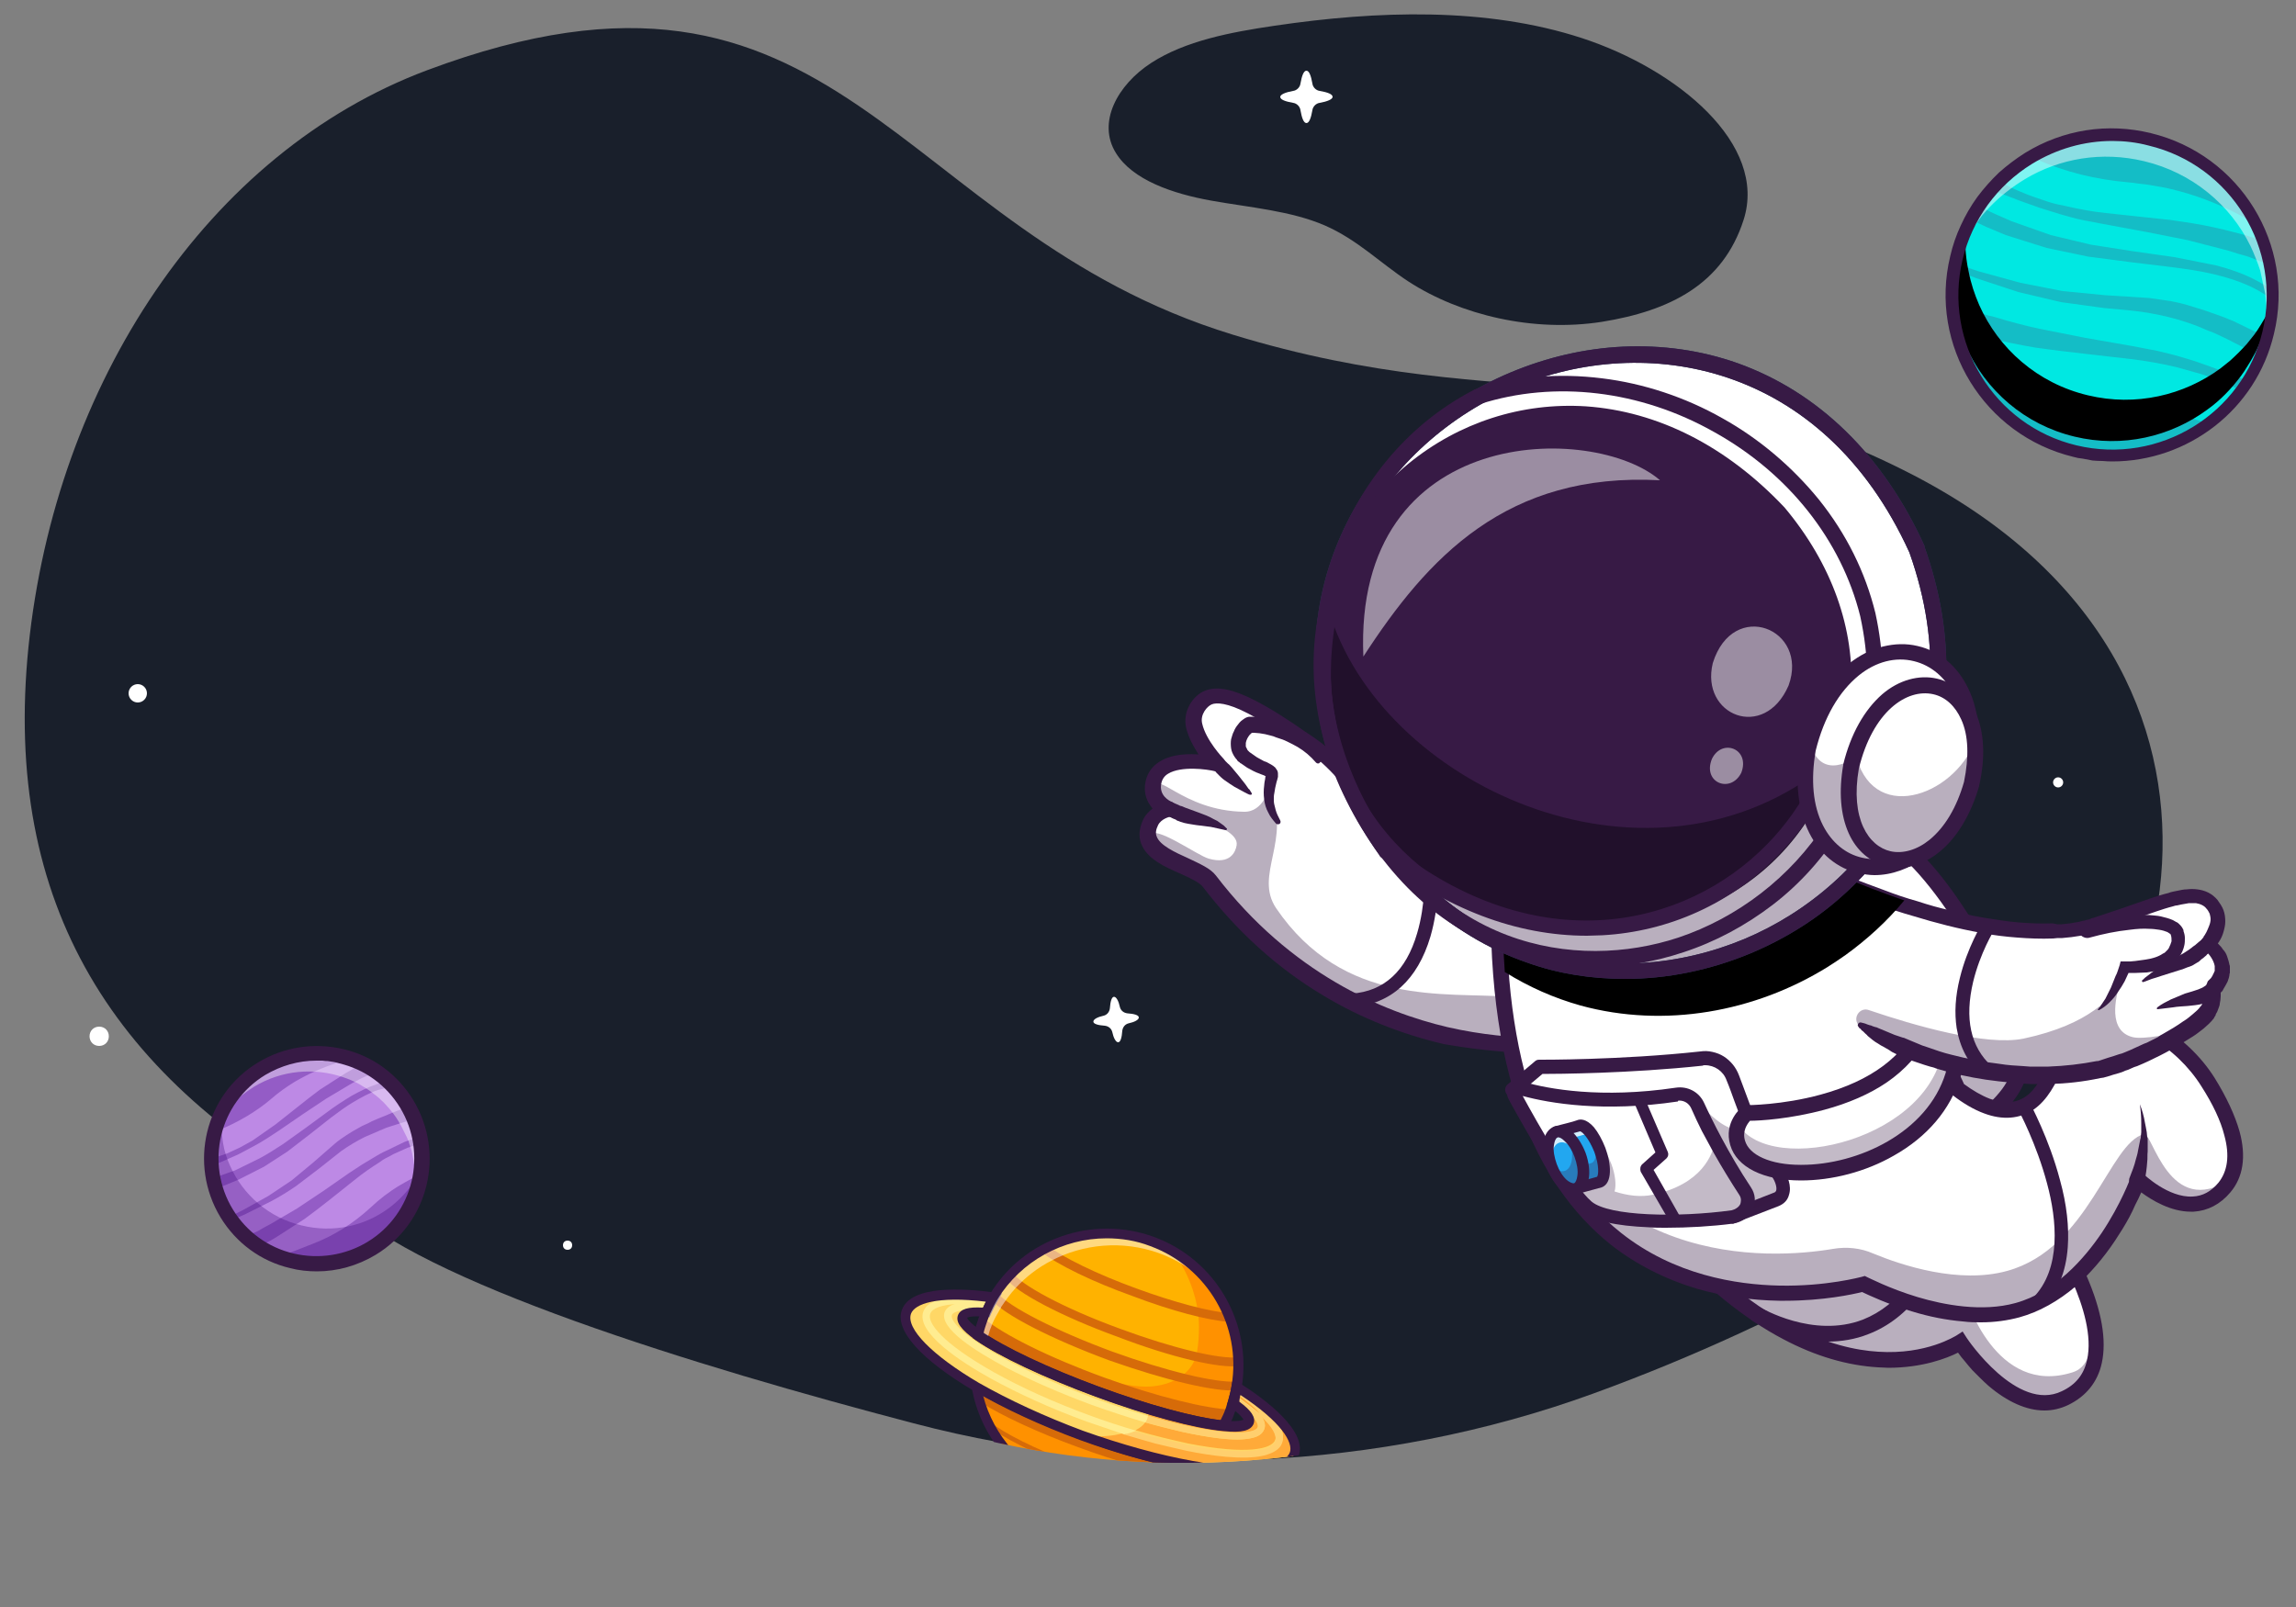 <?xml version="1.0" encoding="UTF-8"?> <svg xmlns="http://www.w3.org/2000/svg" version="1.2" viewBox="0 0 500 350" width="500" height="350"><rect x="0" y="0" width="500" height="350" fill="#808080" stroke="none"/><title>sytech_oversea</title><defs><clipPath id="cp1"><path d="m49.9 162.3c4.7-50.5 31.6-95 70.4-110.8 73.2-29.8 82.2 30.8 142.4 50.8 49.3 16.4 76.6 2.3 120.4 27.1 66.2 37.5 48.1 114 7.3 141.6-1 1.5-27 20.1-64 34.7-37.6 14.9-80.7 17-120.1 5.8-38.5-11-87.7-27.3-101-42.4-40.3-23.4-60-57.3-55.4-106.8z"></path></clipPath></defs><style> .s0 { fill: #191f2b } .s1 { fill: #ffb200 } .s2 { fill: #ff9100 } .s3 { fill: #d66b09 } .s4 { fill: #371a45 } .s5 { fill: #ffd766 } .s6 { fill: #ffaa39 } .s7 { fill: #ffcf6e } .s8 { fill: #ffec90 } .s9 { fill: #ffffff } .s10 { opacity: .35;fill: #371a45 } .s11 { opacity: .3;fill: #371a45 } .s12 { fill: #22a7f0 } .s13 { opacity: .8;fill: #ffffff } .s14 { fill: #000000 } .s15 { fill: #293856 } .s16 { fill: #21102b } .s17 { opacity: .5;fill: #ffffff } .s18 { fill: #bd89e5 } .s19 { fill: #945cc6 } .s20 { opacity: .3;fill: #390075 } .s21 { opacity: .41;fill: #ffffff } .s22 { fill: #00e8e2 } .s23 { fill: #14bdc6 } </style><g><path class="s0" d="m425.9 264.1c50.2-31.3 72.6-118-9-160.5-54-28.1-87.6-12.1-148.4-30.7-74.2-22.7-85.2-91.4-175.5-57.6-47.8 17.9-80.9 68.3-86.8 125.6-5.7 56.1 18.6 94.6 68.3 121 116.7 4.1 233.5 3.4 351.4 2.2zm-46.2-216.2c5.3-16.5-14.4-32.8-35.2-39.6-20.8-6.8-44.6-6-66.9-2.7-9.6 1.4-19.5 3.3-26.9 8.1-7.4 4.8-11.8 13-7.7 19.6 3.6 5.9 12.4 8.9 20.8 10.4 8.4 1.5 17.3 2.2 24.7 5.4 7.1 3.1 12.1 8.2 18.2 12.2 11.4 7.4 27.3 11.1 42.1 8.8 14.9-2.4 26.4-8.2 30.9-22.2z"></path><path class="s0" d="m347 303.5c-46.4 16.9-99.4 19.3-148 6.5-47.4-12.4-108-31-124.5-48.1-28.1-29.3 362-13.3 351.3 2.2-1.1 1.8-33.2 22.8-78.8 39.4z"></path></g><g id="Clip-Path" clip-path="url(#cp1)"><g><path class="s1" d="m214.1 287.4c-0.4 1.1-0.8 2.3-1 3.4 4.9 3.4 14.5 8 25.9 12.2 11.3 4.2 21.6 6.9 27.6 7.4 0.5-1 1-2.1 1.4-3.3 0-0.1 0-0.1 0.1-0.2 0.2-0.5 0.3-1 0.5-1.5 0.4-1.2 0.6-2.4 0.8-3.6v-0.1c0.3-1.8 0.4-3.5 0.4-5.3-0.1-3.3-0.8-6.6-1.9-9.6-2.9-7.4-8.8-13.6-16.9-16.5q-2.8-1-5.8-1.5-3-0.4-6.1-0.2-3 0.2-5.9 1-2.9 0.9-5.6 2.3c-2.9 1.5-5.5 3.5-7.7 5.9-1.2 1.3-2.3 2.7-3.2 4.2-0.1 0.1-0.2 0.2-0.2 0.4-0.6 1-1.2 2.1-1.7 3.2-0.2 0.4-0.4 0.8-0.5 1.3-0.2 0.3-0.2 0.4-0.2 0.5z"></path><g><path class="s2" d="m212.7 302c0.2 1.2 0.5 2.3 0.8 3.4 0.5 1.6 1.1 3.1 1.8 4.6 3.1 6.4 8.6 11.6 15.9 14.3 7.2 2.7 14.8 2.2 21.4-0.6 1.4-0.6 2.8-1.4 4.1-2.2 1-0.7 2-1.4 3-2.2-7.2-1.3-15.5-3.5-24.1-6.7-8.9-3.2-16.7-6.9-22.9-10.6zm0.3-11.1c4.9 3.4 14.5 8 25.9 12.2 11.3 4.2 21.6 6.9 27.6 7.4 0.5-1 1-2.1 1.4-3.3 0-0.1 0-0.1 0.1-0.2 0.2-0.5 0.3-1 0.5-1.5 0.4-1.2 0.6-2.4 0.8-3.6v-0.1c0.3-1.8 0.4-3.5 0.4-5.3-0.1-3.3-0.8-6.6-1.9-9.6-2.3-6-6.7-11.2-12.5-14.5 1.6 2.1 2.9 4.5 3.9 7 1.2 3.1 1.9 6.3 1.9 9.6 0 1.7-0.1 3.5-0.4 5.3v0.1 0.2c-1.1 5-6.2 7.5-11.4 7.4-9.8-0.1-31.8-9.9-36.5-12.2-0.2 0.9 0.4 0.3 0.2 1.1z"></path></g><g><path class="s3" d="m235.4 312.5c-8.7-3.2-16.5-6.9-22.7-10.5 0.2 1.2 0.5 2.3 0.8 3.4 4.8 3 12.5 6.6 21.3 9.8 8.4 3.1 16.3 5.3 21.9 6.2 1-0.7 2-1.4 3-2.2-7.3-1.2-15.6-3.5-24.3-6.7zm-21.2-25.4c0 0.1-0.1 0.2-0.1 0.4-0.4 1.1-0.8 2.3-1 3.4 4.9 3.4 14.5 8 25.9 12.2 11.3 4.2 21.6 6.9 27.6 7.4 0.5-1 1-2.1 1.4-3.3 0-0.1 0-0.1 0.1-0.2-5.6-0.2-16.1-2.8-27.7-7-12.1-4.4-22-9.4-26.2-12.9zm55.6 10.4l-0.2-1.9c-3.9 0.5-14.3-2-25.4-6.1-13.2-4.8-21.9-9.8-23.6-12.2l-1.6 1.1c2.3 3.1 12.1 8.3 24.5 12.8 11.5 4.4 22.1 6.9 26.3 6.3zm-2.1-9.6l0.1-1.9c-4.4-0.3-12.2-2.4-20.4-5.4-8.5-3.1-15.9-6.7-19.4-9.4l-1.2 1.5c3.6 2.8 11.2 6.5 19.9 9.6 8.4 3.2 16.4 5.3 21 5.6zm1.7 14.9l-0.2-1.9c-4.5 0.3-15.3-2.3-26.9-6.5-12.2-4.5-22.5-9.7-25.1-12.8l-1.5 1.3c2.8 3.4 13.2 8.7 25.9 13.4 12.2 4.3 23 6.9 27.8 6.5zm-16.9 21.3v-0.5l0.2-0.4h-0.1-0.1c-3.9 0-11.4-1.8-19.2-4.7-7.8-2.9-14.6-6.3-17.7-8.8l-0.6 0.7c3.1 2.6 10 6.1 17.9 9 8 2.9 15.5 4.7 19.6 4.7z"></path></g><path class="s4" d="m241 327.1c7 0 13.8-2.4 19.3-7.1l1.7-1.5-2.2-0.4c-7.3-1.3-15.6-3.6-24-6.6-8.3-3.1-16.1-6.7-22.6-10.4l-2-1.2 0.4 2.2c1.8 10.6 9.1 19.4 19.1 23.1q1.2 0.5 2.5 0.8 1.3 0.4 2.6 0.6 1.3 0.3 2.6 0.4 1.3 0.1 2.6 0.1zm16-7.3c-7.4 5.3-17 6.6-25.6 3.4-8.6-3.2-15-10.4-17.3-19.2 6.1 3.4 13.3 6.6 20.8 9.4 7.7 2.9 15.3 5.1 22.1 6.4z"></path><path class="s5" d="m197.4 285.6c-1.4 3.9 4.7 10.2 15.3 16.4 6.3 3.7 14.1 7.3 22.7 10.5 8.7 3.2 17 5.4 24.1 6.7 12.1 2.1 20.8 1.4 22.3-2.6 1.3-3.6-3.7-9-12.5-14.7-0.2 1.2-0.5 2.4-0.8 3.6 2.5 1.7 3.7 3.1 3.4 4.1-0.3 0.9-2.3 1.2-5.4 0.9-6-0.6-16.3-3.3-27.6-7.4-11.4-4.2-20.9-8.8-25.9-12.2-2.6-1.8-3.9-3.2-3.5-4.2 0.3-0.9 2.2-1.2 5.2-0.9 0.5-1.1 1.1-2.2 1.7-3.2-10.4-1.5-17.7-0.5-19 3z"></path><path class="s6" d="m268.6 305.1c0 0.2-0.1 0.3-0.1 0.5 2.5 1.7 3.7 3.1 3.4 4.1-0.3 0.9-2.3 1.2-5.4 0.9-4-0.4-9.8-1.7-16.6-3.8 0.1 0.6 0.2 1.1 0.1 1.6 2.6 0.8 5.2 1.4 7.6 2 10.4 2.3 15.8 1.9 16.3 0.5 0.3-0.9-1-2.9-5.3-5.8z"></path><g><path id="B" class="s2" d="m269.3 303.6l-0.2 0.3 5.2 3.9c-1-1.2-2.7-2.6-5-4.2z"></path><path class="s2" d="m268.9 304.3l0.2-0.3-0.1-0.1z"></path></g><g><path class="s6" d="m236 312.7c8.5 3.1 16.6 5.3 23.6 6.5 12.1 2.1 20.8 1.4 22.3-2.6 1.3-3.6-3.7-9-12.5-14.7-0.1 0.4-0.1 0.7-0.2 1.1l0.4-0.7c5.1 3.3 11 8.1 9.6 11.7-0.5 1.4-1.9 2.3-3.9 2.7-4.6 1.1-11.9 0-16.8-1q-1.7-0.4-3.5-0.8-1.7-0.4-3.4-0.8-1.8-0.5-3.5-1-1.7-0.5-3.4-1c-2.3 0.7-5.3 0.9-8.7 0.6zm38.3-4.8c1.1 1.3 1.4 2.5 1 3.4-0.4 1-1.3 1.6-2.7 1.9-3.6 0.9-9.9-0.2-15.4-1.4-2.5-0.6-5.1-1.2-7.8-2-0.5 0.7-1.2 1.2-2.1 1.7 4 1.2 7.9 2.1 11.5 2.9 12.8 2.5 18.2 1.2 18.9-0.8 0.4-1.1-0.4-3-3.4-5.7z"></path></g><path class="s7" d="m249.4 309.8l7.8 2c5.5 1.2 11.8 2.2 15.4 1.4 1.4-0.3 2.3-0.9 2.7-1.9 0.4-1 0-2.1-1-3.4-1.3-1.2-3-2.5-5.2-3.9l-0.2 0.3c-0.1 0.3-0.1 0.5-0.2 0.8 4.3 3 5.5 4.9 5.2 5.7-0.5 1.4-5.8 1.9-16.3-0.5-2.4-0.5-4.9-1.2-7.6-2 0 0.3-0.1 0.5-0.2 0.7-0.1 0.4-0.2 0.6-0.4 0.8z"></path><g><path class="s8" d="m269.1 304l5.2 3.9c-1-1.3-2.7-2.7-5-4.3zm-0.2 0.3l-0.4 0.6c0.1 0.1 0.2 0.1 0.2 0.2 0-0.3 0.1-0.5 0.2-0.8zm-49.7-6.4c5.4 2.8 11.8 5.6 18.6 8.1 3.9 1.4 7.9 2.7 11.6 3.8 0.2-0.2 0.3-0.5 0.4-0.7 0.1-0.2 0.1-0.5 0.2-0.7-3.8-1.1-7.7-2.4-11.6-3.8-6.7-2.5-13.1-5.2-18.4-8-9.5-5-13.2-8.8-12.7-10.2 0.3-0.8 2.6-1.5 7.9-1l0.1-1.2v-0.4q-4.2-0.4-6.6 0c-1.6 0.3-2.6 1-3 2-1.2 3.5 6.7 8.5 13.5 12.1z"></path></g><path class="s7" d="m244.7 312.4q1.7 0.5 3.4 1 1.7 0.5 3.5 1 1.7 0.4 3.4 0.8 1.8 0.4 3.5 0.8c4.9 1 12.3 2.1 16.8 1 1.9-0.5 3.4-1.3 3.9-2.7 1.3-3.7-4.5-8.4-9.6-11.7l-0.4 0.7c-0.1 0.3-0.1 0.5-0.2 0.8l0.1 0.1 0.2-0.3c2.3 1.6 4 3 5 4.3 3 2.7 3.8 4.6 3.4 5.7-0.7 1.9-6.1 3.3-18.9 0.8-3.6-0.7-7.5-1.7-11.5-2.9-0.7 0.1-1.6 0.4-2.6 0.6z"></path><path id="B" class="s6" d="m269.3 303.6l-0.2 0.3 5.2 3.9c-1-1.2-2.7-2.6-5-4.2z"></path><g><path class="s8" d="m269.1 303.1l-0.4 0.7c0.1 0.1 0.2 0.1 0.2 0.2 0.1-0.4 0.2-0.7 0.2-0.9zm-53.4-2.9c6 3.3 13.2 6.6 20.9 9.4l8.2 2.8c1-0.2 1.9-0.5 2.6-0.8-3.4-1-6.8-2.1-10.3-3.4-7.6-2.8-14.7-6-20.6-9.3-11.4-6.4-14.7-10.9-13.9-12.8 0.4-1.1 2.3-2 6.3-2.1 1.8-0.1 3.9 0.1 6.6 0.4 0.1 0 0.3 0 0.4 0.1l0.2-1.6c-6.1-0.8-13.6-0.9-15 2.7-1.8 4.6 8.3 11.1 14.6 14.6z"></path></g><path class="s4" d="m271.1 321.5c6.5 0 10.7-1.5 11.7-4.4 2-5.4-7.2-12.3-12.9-15.9l-1.4-0.9-0.3 1.6c-0.2 1.2-0.5 2.3-0.8 3.4l-0.2 0.7 0.6 0.4c2.4 1.7 2.9 2.6 3 2.8-0.2 0.1-1.2 0.5-4.2 0.2-6.1-0.6-16.5-3.4-27.3-7.4-10.8-4-20.6-8.6-25.6-12.1-2.5-1.8-3-2.6-3.1-2.9 0.2-0.1 1.1-0.5 4.1-0.2l0.8 0.1 0.3-0.7c0.5-1.1 1-2.1 1.6-3.1l0.8-1.4-1.6-0.2c-6.7-0.9-18.2-1.7-20.2 3.8-1.6 4.4 4.1 10.8 15.8 17.7 6.5 3.8 14.5 7.5 22.9 10.6 8.5 3.1 16.9 5.4 24.3 6.7q6.8 1.2 11.7 1.2zm-1-17.7c9.1 6 11.5 10.4 10.8 12.5-1.2 3.2-9.4 3.9-21.1 1.9-7.3-1.3-15.6-3.6-24-6.6-8.3-3.1-16.1-6.7-22.6-10.4-10.2-6-16-11.9-14.8-15.1 0.8-2.1 5.5-3.9 16.3-2.6-0.2 0.4-0.4 0.8-0.6 1.3-3.3-0.2-5 0.3-5.5 1.7-0.5 1.5 0.7 3.1 3.9 5.4 5.2 3.6 15 8.2 26.1 12.3 11.1 4.1 21.5 6.9 27.9 7.5 3.9 0.4 5.9-0.1 6.5-1.6 0.5-1.4-0.5-2.9-3.1-4.8 0-0.6 0.1-1.1 0.2-1.5z"></path><g style="opacity: .5"><path class="s9" d="m212.9 291l1.9 1.2c0.2-0.8 0.5-1.5 0.7-2.3 0-0.1 0.1-0.2 0.1-0.3 0.2-0.4 0.3-0.8 0.5-1.3 0.5-1.1 1.1-2.2 1.7-3.2 0.1-0.1 0.2-0.2 0.2-0.4 1-1.5 2-2.9 3.2-4.2 2.2-2.4 4.8-4.4 7.7-5.9 7-3.7 15.5-4.5 23.4-1.7 5.3 1.9 9.7 5.2 12.9 9.4q-1.3-2-2.9-3.8-1.6-1.8-3.4-3.3-1.9-1.5-4-2.6-2-1.2-4.3-2c-8-2.9-16.5-2-23.4 1.7-2.9 1.5-5.5 3.5-7.7 5.9-1.2 1.3-2.3 2.7-3.2 4.2-0.1 0.1-0.2 0.2-0.2 0.4-0.6 1-1.2 2.1-1.7 3.2-0.2 0.4-0.4 0.8-0.5 1.3 0 0.1-0.1 0.2-0.1 0.4-0.3 1-0.6 2.2-0.9 3.3z"></path></g><path class="s4" d="m267.1 311.6l0.3-0.6c0.6-1.1 1.1-2.2 1.5-3.4l0.6-1.7c0.4-1.2 0.7-2.4 0.9-3.7 2.3-14.1-5.7-27.9-19.1-32.8-13.4-4.9-28.5 0.4-35.8 12.6-0.6 1.1-1.2 2.2-1.7 3.4-0.2 0.5-0.5 1.1-0.7 1.7-0.4 1.2-0.8 2.4-1.1 3.6l-0.2 0.7 0.6 0.4c5.2 3.6 15 8.2 26.1 12.3 11.1 4.1 21.5 6.9 27.9 7.5zm-26.1-41.9c3.2 0 6.4 0.5 9.5 1.7 12.5 4.6 19.9 17.4 17.7 30.4-0.2 1.2-0.5 2.3-0.8 3.4-0.2 0.5-0.3 1.1-0.5 1.6-0.3 0.9-0.7 1.7-1.1 2.5-6.2-0.7-16.2-3.5-26.6-7.3-10.4-3.8-19.9-8.2-25-11.7 0.2-0.9 0.5-1.7 0.8-2.6 0.2-0.5 0.4-1.1 0.6-1.6 0.5-1.1 1-2.1 1.6-3.1 5.2-8.4 14.3-13.3 23.8-13.3z"></path></g></g><path class="s9" d="m415.1 257c1.1 6.5 6.3 9 16.5 7 10.3-2 14.2 2.3 14.9 3.2 2.3 2.8 19 29.7 3.1 37.3-11.2 5.4-22.9-12.2-22.9-12.2 0 0-26.4 17.7-63-22.5"></path><g><path class="s4" d="m397.9 292.2c3.1 0 6.1-0.5 8.9-1.6 8.9-3.4 15.4-12 19.5-25.7 0.3-0.9-0.2-1.8-1.1-2.1-0.9-0.3-1.8 0.2-2.1 1.1-3.7 12.6-9.6 20.4-17.4 23.5-10.9 4.2-22.2-2.6-22.3-2.6-0.8-0.5-1.8-0.2-2.3 0.6-0.5 0.8-0.2 1.8 0.6 2.3 0.1 0.1 3.2 2 7.9 3.3 2.7 0.8 5.5 1.2 8.3 1.2z"></path><path class="s10" d="m449.6 304.5c-11.2 5.4-22.9-12.2-22.9-12.2 0 0-26.4 17.7-63-22.5l33.6-8.3c11.9 21.9 30.8 21 30.8 21 0 0 6.4 21.7 23.2 16.4 4.5-1.4 3.8-7 4.9-8.9 0.8 6-0.6 11.6-6.6 14.5z"></path><path class="s4" d="m445.2 307.2c1.8 0 3.5-0.4 5.2-1.2 3.9-1.9 6.4-5 7.3-9.1 1.1-5 0-11.4-3.3-19-2.4-5.6-5.5-10.4-6.6-11.8-1.2-1.4-5.8-5.9-16.5-3.7-5.5 1.1-9.5 0.8-11.8-0.8-1.5-1-2.3-2.6-2.7-4.8-0.2-0.9-1-1.5-1.9-1.4-0.9 0.2-1.5 1-1.4 1.9 0.5 3.1 1.9 5.5 4.1 7 3.2 2.2 7.9 2.7 14.4 1.4 9.2-1.8 12.7 1.8 13.3 2.6 1.4 1.8 11.5 17.6 9.2 27.9-0.7 3.2-2.5 5.4-5.5 6.8-9.7 4.7-20.6-11.4-20.7-11.6l-0.9-1.4-1.4 0.9c-0.1 0-6.4 4.2-17 3.5-9.8-0.6-25.4-5.6-43.8-25.8-0.6-0.7-1.7-0.7-2.4-0.1-0.7 0.6-0.7 1.7-0.1 2.4 8.5 9.3 17.1 16.3 25.7 20.8 7 3.7 13.9 5.7 20.6 6.1 0.8 0 1.5 0.1 2.2 0.1 7.5 0 12.8-2.1 15.2-3.3q0.7 1 1.5 1.9 0.8 1 1.6 1.9 0.9 0.9 1.7 1.7 0.9 0.9 1.8 1.7c4.1 3.5 8.3 5.4 12.2 5.4z"></path></g><g><path class="s9" d="m368.2 191.4c1.1-0.2 23.6-10.8 38.7-10.6 12.6 0.2 36.6 42.7 32.4 53.9-3.9 10.4-25.7 19.8-25.7 19.8z"></path><path class="s9" d="m368.2 191.4l7.4 10.3 38 52.9c0 0 10.6-4.6 18.3-10.8 3.4-2.7 6.2-5.8 7.4-8.9 4.2-11.2-19.8-53.7-32.4-53.9-15.1-0.4-37.6 10.2-38.7 10.4z"></path></g><g><path class="s10" d="m375.6 201.7l38 52.9c0 0 0.2-0.1 0.5-0.2 0 0 0.1 0 0.2-0.1 0.1 0 0.1-0.1 0.2-0.1 0.1-0.1 0.3-0.1 0.5-0.2 0 0 0.1 0 0.1-0.1 0 0 0.1 0 0.1-0.1 0.1 0 0.1-0.1 0.2-0.1l2-1c0.1 0 0.2-0.1 0.3-0.1 0.3-0.1 0.6-0.3 0.9-0.5 0.1-0.1 0.2-0.1 0.3-0.2 0.1-0.1 0.2-0.1 0.4-0.2 0.2-0.1 0.3-0.2 0.5-0.3 0 0 0.1 0 0.1-0.1 0.1-0.1 0.2-0.1 0.4-0.2l1-0.6c0.2-0.1 0.5-0.3 0.7-0.4 0.2-0.1 0.4-0.2 0.5-0.3 0.1-0.1 0.2-0.1 0.3-0.2q0.2-0.1 0.3-0.2 0.2-0.1 0.4-0.2 0.1-0.1 0.3-0.2 0.1-0.1 0.3-0.2c0.3-0.2 0.6-0.3 0.8-0.5l0.8-0.5 0.8-0.5 0.8-0.5 0.8-0.5c0.3-0.2 0.5-0.4 0.8-0.5 0.3-0.2 0.5-0.4 0.8-0.5 0.3-0.2 0.5-0.4 0.8-0.6l0.1-0.1c0.2-0.2 0.4-0.3 0.6-0.5 0.2-0.2 0.5-0.4 0.7-0.6 3.4-2.7 6.2-5.8 7.4-8.9 2.2-5.8-3.3-20.2-10.8-32.7 3.4 7.9 5 15 3.6 18.7-0.5 1.3-1.3 2.6-2.2 3.8-1.1 1.5-2.4 2.7-3.8 3.8-8.5-15.2-24.2-32.8-32.7-32-4.9 0.5-10.4 2.2-15.7 4.3-0.7 0.6-1.4 0.9-2.1 1.2z"></path><path class="s4" d="m413 256.7l1.3-0.5c0.2-0.1 5.6-2.4 11.6-6.1 8.2-5 13.3-10 15-14.6 1.7-4.4-0.5-11.9-2.6-17.5-2.7-7-6.9-14.9-11.5-21.6-4.3-6.4-12.7-17-19.8-17.1-5.6-0.1-12.7 1.2-21.2 3.9-6.9 2.2-12.8 4.6-16 5.9-0.8 0.3-1.6 0.7-1.9 0.8l-2.6 0.4zm-6.5-74.1h0.4c4 0.1 10.5 6.1 17.1 15.7 4.5 6.6 8.5 14.2 11.1 20.9 2.7 6.9 3.6 12.4 2.6 15-1.5 3.9-6.2 8.3-13.6 12.9-4.1 2.5-8 4.5-10 5.4l-43.3-60.2c0.1 0 0.1 0 0.2-0.1 5.8-2.4 23.2-9.6 35.5-9.6z"></path><path class="s4" d="m407.8 180.1c-0.6 0.6-1.1 1.2-1.6 1.8l-1.6 1.8-3.1 3.7-2.9 3.8c-0.1 0.2-0.2 0.3-0.4 0.5l-0.3 0.5-0.7 1-0.6 1-0.6 1.1c-0.3 0.5-0.1 1.1 0.4 1.3 0.5 0.3 1 0.1 1.3-0.3 0.8-1.3 1.7-2.5 2.7-3.8l3-3.6 3.2-3.5c0.5-0.6 1.1-1.1 1.6-1.7 0.5-0.6 1.1-1.1 1.7-1.7 0.6-0.6 0.6-1.5 0-2.1-0.5-0.4-1.5-0.4-2.1 0.2z"></path></g><path class="s9" d="m429.9 203.7l-10.6 8.3c-1 0.7-1.3 2-0.8 3.1 1.8 4.1 6.3 13.2 11.7 13.6 4.5 0.4 9-3.1 10.2-7.3 1.3-4.7-3.9-13.2-6.7-17.2-0.8-1.2-2.6-1.5-3.8-0.5z"></path><g><path class="s10" d="m418.5 215.1c1.8 4.1 6.3 13.2 11.7 13.6 4.5 0.4 9-3.1 10.2-7.3 0.8-2.9-0.8-7.2-2.9-11.1 0.7 2.1 0.9 4.1 0.5 5.7-2 9.3-10.5 5.6-10.5 5.6 0 0 0.3 2.1-0.2 2.5-2.2 2-6.8-6-9.1-10.2 0.1 0.6 0.1 0.9 0.3 1.2z"></path><path class="s4" d="m430.8 230.5c4.9 0 9.8-3.7 11.2-8.5 1.4-5-3-12.9-6.9-18.7-0.7-1-1.7-1.7-2.9-1.8-1.2-0.2-2.4 0.1-3.3 0.9l-10.6 8.3c-1.6 1.2-2.1 3.3-1.3 5.2 1 2.3 2.6 5.6 4.7 8.5 2.8 3.9 5.6 5.9 8.5 6.2 0.1-0.1 0.4-0.1 0.6-0.1zm0.8-25.7h0.1c0.2 0 0.4 0.1 0.6 0.4 4.8 7.1 7.2 13 6.4 15.8-1 3.4-4.5 6.1-8 6.1h-0.5c-3.7-0.3-7.7-6.7-10.3-12.6-0.2-0.4-0.1-0.9 0.3-1.1l10.6-8.3c0.4-0.3 0.6-0.3 0.8-0.3z"></path><path class="s4" d="m436.6 225.2h-0.1-0.2-0.5c-0.3 0-0.6 0-1-0.1-0.3-0.1-0.7-0.1-1-0.2l-1-0.3c-1.3-0.5-2.5-1.3-3.6-2.3-0.5-0.5-1.1-1-1.5-1.6l-0.4-0.4-0.4-0.4c-0.1-0.1-0.2-0.3-0.4-0.4-0.1-0.2-0.2-0.3-0.3-0.5-0.5-0.6-0.9-1.2-1.3-1.9l-0.6-1c-0.1-0.2-0.2-0.3-0.2-0.5 0-0.1-0.1-0.2-0.1-0.2v-0.1-0.1-0.1q-0.2-0.3-0.6-0.3-0.1 0-0.1 0.1-0.1 0-0.1 0.1-0.1 0.1-0.1 0.1 0 0.1 0 0.2v0.1 0.1 0.2c0 0.1 0.1 0.2 0.1 0.3 0.1 0.2 0.1 0.4 0.2 0.6 0.1 0.4 0.3 0.7 0.5 1.1 0.3 0.7 0.7 1.4 1.1 2.1 0.1 0.2 0.2 0.3 0.3 0.5 0.1 0.2 0.2 0.3 0.3 0.5l0.3 0.5 0.3 0.5 1.5 1.9c1.1 1.2 2.4 2.3 3.9 3.1l1.2 0.6c0.4 0.2 0.8 0.3 1.2 0.4l1.3 0.3c0.2 0 0.5 0.1 0.7 0.1h0.4 0.2 0.1 0.1 0.1c0.8-0.1 1.4-0.9 1.3-1.7 0-0.9-0.8-1.4-1.6-1.3z"></path></g><path class="s9" d="m342.4 227.3c0 0-5.2 0.7-13.3 0.1-16.2-1.2-44.1-7.7-65.5-35.8-2.8-3.7-16.3-5.2-12.8-12.8 1.1-2.3 3.9-2.8 3.9-2.8 0 0-4.1-1.7-3.2-6 1.5-6.8 13.8-3.9 13.8-3.9 0 0-4.1-4.3-5-8.4-0.6-2.9 1.4-5.4 3.1-6.1 5-1.9 15.4 5.7 21.6 9.9 5.9 4 9.7 9.2 13.7 14.5 6.1 8.3 12.6 16.9 27.8 21.9 5.1 1.7 11.2 2.9 18.6 3.7l-1.8 17.3z"></path><g><path class="s10" d="m342.4 227.3c0 0-5.2 0.7-13.3 0.1-16.2-1.2-44.1-7.7-65.5-35.8-2.4-3.1-12.4-4.6-13.3-9.7 1.1-2.4 10.4 4.4 12.9 5.1 4.8 1.4 5.9-1.6 6.1-2.9 0.8-4.9-17.4-7.4-17.6-11.7-0.3-5.5 5.5 4.2 19.2 4.4 4.3 0.1 5.4-5.3 5.6-4.9 4.9 11.1-3.5 18.6 1.4 25.9 14.7 21.6 36.9 18.2 50.6 19.3 8.1 0.6 13.3-0.1 13.3-0.1l0.9-8.3 0.8-7.2c0.6 0.1 1.1 0.1 1.7 0.2l-1.8 17.3z"></path><path class="s4" d="m335.4 229.4c4.3 0 7-0.4 7.2-0.4 0.9-0.1 1.6-1 1.4-1.9-0.1-0.9-1-1.6-1.9-1.4-0.1 0-11.6 1.5-26.9-2-14-3.3-34.1-11.7-50.4-33-1.2-1.6-3.6-2.6-6.1-3.8-2.9-1.3-6.1-2.8-6.8-4.7-0.3-0.7-0.2-1.5 0.3-2.5 0.7-1.4 2.5-1.8 2.6-1.8 0.8-0.1 1.3-0.7 1.4-1.5 0.1-0.8-0.4-1.5-1.1-1.8-0.3-0.1-2.8-1.3-2.2-4q0.3-1.4 1.5-2.1c2.8-1.7 8.4-1 10.3-0.5 0.7 0.2 1.5-0.2 1.9-0.8q0.1-0.2 0.2-0.5 0.1-0.3 0-0.5 0-0.3-0.1-0.6-0.1-0.2-0.3-0.4c-0.1-0.1-3.8-4-4.6-7.6-0.5-2 1.1-3.8 2.1-4.2 1-0.4 3.3-0.4 7.9 2 3.5 1.8 7.3 4.4 10.4 6.5l1.8 1.2c5.6 3.8 9.3 8.7 13.2 14 4.2 5.6 8.5 11.5 15.6 16.3 8 5.4 18.5 8.7 32 10 0.9 0.1 1.8-0.6 1.8-1.5 0.1-0.9-0.6-1.8-1.5-1.8-28.8-2.8-37.2-14.1-45.3-25-3.9-5.2-7.9-10.6-14-14.7l-1.8-1.2c-3.1-2.2-7.1-4.8-10.8-6.7-4.7-2.4-8.1-3.1-10.7-2.1-2.7 1-5 4.5-4.2 8.1 0.5 2.1 1.6 4.1 2.7 5.8h-0.2c-3.5-0.2-6.3 0.3-8.3 1.6q-2.4 1.5-3 4.2c-0.6 2.6 0.3 4.6 1.5 6-0.8 0.6-1.6 1.4-2.1 2.5-0.8 1.8-1 3.5-0.4 5.1 1.2 3.3 5.1 5.1 8.6 6.6 2 0.9 4.1 1.9 4.8 2.8 7.5 9.8 16.3 17.8 26.4 23.8 8 4.8 16.8 8.3 26.1 10.5 8.7 1.5 16 2 21 2z"></path></g><path class="s9" d="m484.4 258.7c-7.6 9-18.7-1.8-18.7-1.8 0 0-8.5 23.5-26.2 28.4-14.9 4.1-33.5-5.7-33.5-5.7 0 0-63.2 17.5-76.9-52.2q-1.3-7.2-2.1-15.6-0.1-1.7-0.2-3.4-0.1-1.8-0.2-3.5 0-1.7-0.1-3.4 0-1.8 0-3.5c0-2.5 0.1-5.2 0.2-7.9l52.4-4.7 6-0.5 1.5-0.1c0.1 0.3 0.2 0.7 0.3 1 2.6 9.5 7.7 16.7 13.2 22.4 6.9 7.3 14.5 12.2 18.2 16.5 2.1 2.4 3.7 4.6 4.9 6.6 2.2 3.5 3.1 6 3.1 6 2.3 1.8 9.6 7.1 15.6 3.1 2.1-1.4 3.5-3.7 4.8-6.2 2.2-4.5 3.9-9.6 7.9-11.3 5.7-2.4 12.3-0.2 17.8 3.8q1.3 0.9 2.4 2 1.2 1 2.3 2.2 1 1.1 2 2.3 1 1.3 1.8 2.6c3.5 5.6 9 16.4 3.5 22.9z"></path><g><path class="s10" d="m485.7 256.8c-0.3 0.7-0.8 1.3-1.3 2-7.6 9-18.7-1.8-18.7-1.8 0 0-8.5 23.5-26.2 28.4-14.9 4.1-33.5-5.7-33.5-5.7 0 0-61.5 17.1-76.3-49.4 14.9 46.6 55.8 44 69.5 41.7 2.9-0.5 6-0.2 8.7 1 6.3 2.6 18.7 6.7 29.2 3.8 17.8-4.9 22.2-27.9 29.8-29.8 1.8-0.6 5.4 18.7 18.8 9.8z"></path><path class="s4" d="m431.4 288c3 0 5.8-0.4 8.4-1.1 4.3-1.2 8.4-3.5 12.3-6.8 3-2.7 5.9-6 8.5-9.9q0.8-1.2 1.6-2.5 0.8-1.3 1.5-2.6 0.7-1.3 1.3-2.7 0.7-1.3 1.3-2.7c2.3 1.7 6.4 4.2 10.8 4.2h0.6c3.1-0.2 5.8-1.6 8-4.2 2.8-3.3 3.5-7.8 2-13.3-1-3.5-2.8-7.4-5.4-11.6-3-4.8-7.5-9-12.3-11.7-2.7-1.5-5.3-2.4-7.9-2.8-2.9-0.4-5.7-0.1-8.2 1-3.9 1.6-5.8 5.8-7.6 9.7-1.4 3.1-2.9 6.4-5.3 7.9-2.1 1.4-4.7 1.5-7.7 0.4-1.8-0.7-3.7-1.8-5.6-3.2-0.7-1.6-3.1-6.9-8.1-12.7-1.8-2.1-4.5-4.3-7.5-6.8-8.3-6.9-19.8-16.4-23.8-32.4-0.2-0.9-1.1-1.5-2.1-1.2-0.9 0.2-1.5 1.1-1.2 2.1 4.3 17 16.2 26.9 24.9 34.2 2.9 2.4 5.5 4.5 7.1 6.4 5.4 6.2 7.6 12 7.6 12.1l0.2 0.4 0.4 0.3c2.3 1.8 4.7 3.2 6.9 4 4 1.5 7.7 1.2 10.7-0.8 3.1-2.1 4.9-5.7 6.5-9.3 1.6-3.6 3.2-6.9 5.9-8 8.1-3.4 18.9 3.7 24.2 12.2 2.5 3.9 4.2 7.5 5 10.7 1.2 4.4 0.7 7.8-1.3 10.3-1.6 1.9-3.4 2.9-5.6 3-5.3 0.3-10.6-4.8-10.7-4.9l-1.9-1.8-0.9 2.5c0 0.1-2.1 5.8-6.3 12.1-3.8 5.6-10.1 12.9-18.8 15.3-7.3 2-15.6 0.4-21.3-1.3-6.3-1.9-10.8-4.3-10.9-4.3l-0.6-0.3-0.7 0.2c-0.1 0-7.6 2.1-17.9 1.9-9.4-0.2-22.9-2.3-34.5-11.5-17.8-14.1-26.2-40.4-24.8-78.2 0-0.9-0.7-1.7-1.6-1.8-0.9 0-1.7 0.7-1.8 1.6-0.8 20.9 1.4 38.6 6.5 52.6 4.4 12.1 11 21.6 19.5 28.4 5.5 4.3 11.8 7.5 18.8 9.6 5.6 1.6 11.6 2.5 17.9 2.6h1.2c8.4 0 14.8-1.4 16.8-1.9 1.5 0.7 5.5 2.6 10.8 4.2 3.9 1.2 7.6 1.9 11.1 2.2 1.6 0.2 2.8 0.2 4 0.2z"></path></g><path class="s9" d="m287.2 165.6c-4.2-6.6-13.1-8.2-14.9-7.8-1.3 0.3-4.5 4.5-1.2 7.1 3.3 2.6 6 2.5 5.9 3.8 0 1.3-2.3 5.9 1.3 10.4"></path><path class="s4" d="m287.7 165.3c-0.8-1.8-2.1-3.3-3.6-4.6-1.5-1.3-3.2-2.3-5-3.1-0.9-0.4-1.8-0.7-2.8-1l-1.5-0.3c-0.5-0.1-1-0.2-1.6-0.2h-0.2-0.2-0.5-0.3c-0.1 0-0.3 0.1-0.4 0.1q-0.5 0.2-0.6 0.3c-0.3 0.2-0.6 0.4-0.8 0.6-0.2 0.2-0.4 0.4-0.6 0.7q-0.6 0.7-0.9 1.5c-0.3 0.5-0.4 1.1-0.6 1.7-0.1 0.6-0.1 1.3 0 2 0.1 0.7 0.4 1.3 0.8 1.9 0.1 0.1 0.2 0.3 0.3 0.4q0 0 0.1 0.1 0 0 0.1 0.1 0 0 0 0.1 0.1 0 0.1 0.1c0.1 0.1 0.2 0.2 0.4 0.3l0.1 0.1 0.1 0.1 0.2 0.1 1.3 0.9c0.9 0.5 1.8 1 2.7 1.3 0.4 0.2 0.9 0.3 1.2 0.5 0.2 0.1 0.3 0.1 0.3 0.2l-0.1-0.1c0-0.1-0.1-0.2-0.1-0.3v-0.1 0.3c0 0.2-0.1 0.4-0.1 0.7-0.1 0.5-0.2 1-0.2 1.4q-0.2 1.5 0 3c0.1 1 0.4 2 0.9 2.9 0.4 0.9 1.1 1.7 1.7 2.4q0.1 0.1 0.2 0.1 0.1 0 0.2 0 0.1 0 0.2 0 0.1 0 0.2-0.1c0.2-0.2 0.2-0.5 0.1-0.7-0.4-0.8-0.8-1.5-1-2.3l-0.3-1.2c-0.1-0.4-0.1-0.8-0.1-1.2 0-0.4 0-0.8 0.1-1.2 0.1-0.4 0.1-0.8 0.2-1.2l0.3-1.3c0.1-0.2 0.1-0.4 0.2-0.7 0-0.1 0.1-0.3 0.1-0.4v-0.1-0.1-0.1-0.1-0.1-0.2c0-0.3-0.1-0.7-0.3-0.9-0.2-0.3-0.3-0.5-0.5-0.6-0.3-0.3-0.6-0.4-0.9-0.6-0.5-0.3-0.9-0.5-1.3-0.6l-1.1-0.6c-0.4-0.2-0.7-0.4-1.1-0.7l-1-0.7-0.1-0.1-0.2-0.2c-0.1-0.1-0.2-0.2-0.2-0.3l-0.3-0.6v-0.2-0.2-0.2-0.1-0.1c0.1-0.6 0.4-1.2 0.8-1.7l0.3-0.3c0.1-0.1 0.2-0.2 0.3-0.2h0.2 0.1 0.1c0.4 0 0.8 0.1 1.2 0.1 0.4 0.1 0.8 0.1 1.2 0.2l1.2 0.3c0.4 0.1 0.8 0.2 1.2 0.4q0.6 0.2 1.2 0.4 0.6 0.2 1.2 0.5 0.6 0.3 1.2 0.6 0.5 0.3 1.1 0.6c1.5 0.9 2.8 2 4 3.4 0.2 0.2 0.6 0.3 0.8 0 0.4-0.3 0.4-0.6 0.3-0.8z"></path><path class="s9" d="m329.4 237.4l18.8 24.7 19 1.8 10 1 9.6-3.7c2.5-1 1.5-4.1 0.3-5.8-2-2.9-3.6-5.8-4.9-8.6-2.1-4.5-3.5-8.7-4.8-12.1-1-2.8-3.9-4.6-6.8-4.2-17.8 1.9-35.3 1.8-35.3 1.8z"></path><g><path class="s4" d="m377.2 266.5c0.2 0 0.4 0 0.5-0.1 0.3-0.1 7.8-3 9.6-3.7 1.2-0.5 2-1.3 2.3-2.5 0.6-1.9-0.3-4.1-1.3-5.6-4.5-6.4-6.8-12.8-8.7-18l-0.9-2.4q-0.5-1.3-1.3-2.3-0.9-1.1-2-1.8-1.1-0.7-2.5-1-1.3-0.3-2.6-0.1c-17.5 1.9-34.9 1.8-35.1 1.8-0.4 0-0.7 0.1-1 0.4l-5.9 5c-0.6 0.5-0.7 1.4-0.2 2.1l18.8 24.7c0.3 0.3 0.6 0.5 1 0.6l29 2.8c0.2 0 0.2 0.1 0.3 0.1zm-5.9-34.5c2.1 0 4 1.3 4.7 3.3 0.3 0.7 0.6 1.5 0.9 2.3 1.9 5.3 4.3 11.9 9 18.7 0.7 1 1.1 2.3 0.9 3-0.1 0.2-0.2 0.4-0.6 0.5l-9.2 3.6-28-2.7-17.5-23.1 4.4-3.7c3.1 0 19-0.1 34.9-1.8 0.1-0.1 0.3-0.1 0.5-0.1z"></path><path class="s11" d="m367.2 264l10 1 9.6-3.7c1.9-0.8 1.8-2.7 1.1-4.4-0.2-0.5-0.5-1-0.8-1.4-2-2.9-3.6-5.8-4.9-8.6-0.4 1.3-1.6 0-4.8-1-3.8-1.2-5.6-4.4-7.8-5.1-6.4-2.3-4.1 16-2.4 23.2z"></path></g><g><path id="C" class="s9" d="m341.3 253.5c0.9 2.4 1.7 5.4 1.7 5.4l5.4-1.5c1.3-0.5 1.3-3.6 0.1-7-1.3-3.4-3.3-5.8-4.6-5.3l-4.9 1.4z"></path><path fill-rule="evenodd" class="s9" d="m343.3 258.7c-1.7 0.6-4.1-1.6-5.4-4.9-1.2-3.4-0.9-6.7 0.9-7.3 1.7-0.6 4.1 1.6 5.3 5 1.3 3.3 0.9 6.6-0.8 7.2z"></path><path class="s9" d="m329.8 238.7c1.3 2.4 3.5 6.3 5.8 10.2 3.4 5.7 7.2 11.6 9.8 13.8 4.6 3.9 21.1 3.6 31.7 2.2 2.8-0.4 4.4-3.3 2.8-5.6-2.5-3.8-4.7-7.6-6.5-10.9-1.7-3.1-3-5.8-3.9-7.8q-0.3-0.6-0.8-1.2-0.5-0.5-1.1-0.8-0.6-0.4-1.3-0.5-0.7-0.1-1.4 0c-16.7 2.5-28.6 0.2-33.8-1.3-0.9-0.2-1.8 1-1.3 1.9z"></path></g><g><path class="s11" d="m340 255.9c1.6 2.4 3.2 4.6 4.6 6l0.9 0.9c4.6 3.9 21.1 3.6 31.7 2.2 2.8-0.4 4.4-3.3 2.8-5.6-2.5-3.8-4.7-7.6-6.5-10.9-0.5 3-2.9 9.4-13.5 11.7-2.7 0.6-5.6 0.2-8.4-0.7 0.4-1.3 0.2-3.6-0.7-6-1.3-3.4-3.3-5.8-4.6-5.3-0.8 0.3-3.7 1-4.6 1.3-0.1 0-0.3 0-0.4 0.1-0.9 0.3-1.4 1.4-1.6 2.9-0.2 0.9 0 2.1 0.3 3.4z"></path><path class="s11" d="m340 255.9c-0.4-1.3-0.5-2.5-0.4-3.5-1.4-1.1-2.7-2.3-3.9-3.4z"></path><path class="s4" d="m362.8 267.4c4.8 0 10-0.3 14.6-0.9 1.9-0.3 3.5-1.4 4.3-3.1 0.7-1.6 0.6-3.3-0.4-4.8-4.9-7.4-8.5-14.7-10.2-18.4l-1.4 0.6 1.4-0.6c-1.1-2.4-3.6-3.7-6.2-3.3-16.2 2.4-27.7 0.3-33.2-1.3-1.1-0.3-2.2 0.1-2.9 0.9-0.7 0.9-0.8 2.1-0.2 3l0.3 0.6c3.6 6.5 11.2 20 15.7 23.8 2.4 2 7.2 3.1 14.5 3.4 1.2 0.1 2.4 0.1 3.7 0.1zm2.9-27.7c1.1 0 2.1 0.6 2.6 1.7q1.1 2.5 2.3 4.9 1.3 2.4 2.6 4.8 1.3 2.3 2.7 4.6 1.4 2.3 2.9 4.6c0.5 0.8 0.3 1.5 0.2 1.9-0.3 0.7-1.1 1.2-1.9 1.4-11.7 1.6-26.7 1.3-30.5-1.9-4.1-3.5-11.8-17.1-15-23 5.9 1.6 17.6 3.6 33.8 1.2 0-0.2 0.1-0.2 0.3-0.2z"></path></g><path id="C" class="s12" d="m341.3 253.5c0.9 2.4 1.7 5.4 1.7 5.4l5.4-1.5c1.3-0.5 1.3-3.6 0.1-7-1.3-3.4-3.3-5.8-4.6-5.3l-4.9 1.4z"></path><path class="s13" d="m338.9 246.5l2.4 7c0.9 2.4 1.7 5.4 1.7 5.4 0 0 0.1 0 0.3-0.1l-1.1-3.2-2.4-7 4.9-1.4c1-0.4 2.6 1.1 3.8 3.5 0-0.1-0.1-0.2-0.1-0.3-1.3-3.4-3.3-5.8-4.6-5.3-1 0.4-4.9 1.4-4.9 1.4z"></path><g><path class="s11" d="m341.7 254.6l1.3 4.3 5.4-1.5c1.3-0.5 1.3-3.6 0.1-7-0.4-1.1-0.9-2.2-1.5-3 0.9 2.9 0.7 5.5-0.4 5.9z"></path><path class="s4" d="m343 260.1h0.3l5.5-1.5c2.4-0.9 2.1-5.1 0.8-8.6-0.7-1.8-1.6-3.4-2.5-4.5-1.7-1.9-3-1.8-3.7-1.5-0.7 0.3-3.7 1-4.8 1.3-0.3 0.1-0.6 0.3-0.8 0.6-0.2 0.3-0.2 0.7-0.1 1 0.1 0.2 2.1 6.1 2.4 7l1.7 5.3c0.1 0.6 0.6 0.9 1.2 0.9zm4.8-3.8l-4 1.1-1.4-4.3-2-5.7 3.7-1c0.5 0.1 1.9 1.5 3.1 4.5 1.1 3 0.9 5 0.6 5.4z"></path></g><path fill-rule="evenodd" class="s12" d="m343.3 258.7c-1.7 0.6-4.1-1.6-5.4-4.9-1.2-3.4-0.9-6.7 0.9-7.3 1.7-0.6 4.1 1.6 5.3 5 1.3 3.3 0.9 6.6-0.8 7.2z"></path><path class="s13" d="m337.9 253.8l0.3 0.6c-0.6-2.7-0.1-5 1.3-5.5 1.6-0.6 3.8 1.3 5.1 4.3-0.1-0.6-0.3-1.2-0.5-1.7-1.3-3.4-3.7-5.6-5.4-5-1.7 0.7-2.1 3.9-0.8 7.3z"></path><g><path class="s11" d="m338 254.1c1.3 3.2 3.6 5.3 5.3 4.7 1.7-0.6 2.1-3.9 0.8-7.3-0.7-1.8-1.6-3.2-2.6-4.1 0 0.1 0.1 0.2 0.1 0.3 1.3 3.4 0.9 6.7-0.8 7.3-0.9 0.3-1.9-0.1-2.8-0.9z"></path><path class="s4" d="m342.6 260.2c0.4 0 0.7-0.1 1.1-0.2 2.4-0.9 3.1-4.7 1.6-8.9-0.7-1.8-1.7-3.4-2.8-4.5-1.4-1.3-2.8-1.7-4.1-1.2-2.4 0.9-3.1 4.7-1.6 8.9 0.7 1.8 1.7 3.4 2.8 4.5 1 0.9 2 1.4 3 1.4zm-3.3-12.5c0.4 0 0.9 0.3 1.4 0.8 0.9 0.8 1.7 2.1 2.2 3.5 0.5 1.4 0.8 2.9 0.6 4.1-0.1 0.8-0.4 1.5-0.7 1.6-0.3 0.1-1-0.2-1.6-0.7-0.9-0.8-1.7-2.1-2.2-3.5-0.5-1.4-0.8-2.9-0.6-4.1 0.1-0.8 0.4-1.5 0.7-1.6 0.1-0.1 0.2-0.1 0.2-0.1zm25.6 19.4c0.2 0 0.4-0.1 0.6-0.2 0.6-0.3 0.8-1.1 0.5-1.7l-5.9-10.4 2.8-2.5c0.4-0.4 0.5-0.9 0.3-1.4l-5.3-12.3c-0.3-0.6-1-0.9-1.6-0.7-0.6 0.3-0.9 1-0.7 1.6l4.9 11.5-2.9 2.6c-0.4 0.4-0.5 1-0.3 1.6l6.5 11.2c0.3 0.5 0.7 0.7 1.1 0.7zm78.8 18.1c0.4 0 0.8-0.1 1.1-0.4 3.3-3.3 5.1-7.7 5.5-13.2 0.3-4.3-0.2-9.2-1.7-14.6-2.4-9.1-6.4-16.4-6.5-16.7-0.4-0.7-1.3-1-2-0.6-0.7 0.4-1 1.3-0.6 2 0.1 0.1 4 7.4 6.3 16.1 2.1 7.8 3.2 18.5-3.1 24.9-0.6 0.6-0.6 1.5 0 2.1 0.2 0.3 0.6 0.4 1 0.4zm-149.2-65.9h0.1c8.3-0.6 14.1-5.9 16.9-15.3 2-6.9 1.7-13.5 1.7-13.7 0-0.8-0.7-1.5-1.6-1.4-0.8 0-1.5 0.7-1.4 1.6 0 0.1 0.3 6.4-1.6 12.8-2.4 8.2-7.2 12.6-14.2 13.1-0.8 0.1-1.5 0.8-1.4 1.6 0 0.7 0.7 1.3 1.5 1.3zm-40.6-41.9c0.2 0.2 0.5 0.3 0.8 0.5 0.1 0.1 0.3 0.1 0.4 0.2 0.1 0.1 0.3 0.1 0.4 0.2 0.3 0.1 0.6 0.2 0.8 0.4l0.8 0.3c1.1 0.4 2.3 0.5 3.4 0.7l3.2 0.4 3.2 0.7c0.1 0 0.2 0 0.3-0.2 0-0.1 0-0.2-0.1-0.2q-0.3-0.3-0.6-0.6-0.4-0.3-0.7-0.5-0.4-0.3-0.7-0.5-0.4-0.2-0.8-0.4c-1-0.6-2.1-1-3.2-1.4l-3-1.1c-0.2-0.1-0.5-0.2-0.7-0.3l-0.4-0.1-0.2-0.1c-0.1 0-0.1-0.1-0.2-0.1-0.2-0.1-0.5-0.2-0.7-0.3-0.2-0.1-0.5-0.2-0.7-0.3h-0.1c-0.8-0.3-1.6 0.2-1.9 1 0 0.7 0.2 1.4 0.7 1.7zm10.2-10.2l0.1 0.2 0.1 0.1c0.1 0.1 0.1 0.2 0.2 0.3 0.1 0.2 0.3 0.3 0.4 0.5l0.9 0.9c0.6 0.6 1.3 1 2 1.5 0.7 0.5 1.4 0.9 2.2 1.3l1.1 0.6 0.6 0.3c0.2 0.1 0.4 0.2 0.6 0.2 0.1 0 0.2 0 0.3-0.1v-0.2c-0.1-0.2-0.2-0.4-0.3-0.5-0.1-0.2-0.2-0.4-0.4-0.5l-0.7-1-1.5-1.9-1.5-1.8c-0.3-0.3-0.5-0.6-0.8-0.8l-0.4-0.4-0.2-0.2-0.1-0.1-0.7-0.2c-0.7-0.2-1.5 0.2-1.8 0.9-0.4 0.2-0.3 0.6-0.1 0.9z"></path></g><path class="s9" d="m425.2 234.1c-7 22.8-43.5 26.5-46.9 14.8-1.2-4 2-6.4 2-6.4 0 0 30.9 0.1 39-19.3-0.1 0 8.3 3 5.9 10.9z"></path><g><path class="s11" d="m425.2 234.1c-7 22.8-43.5 26.5-46.9 14.8-0.5-1.6-0.2-2.9 0.2-4 7.2 11.6 43 3.3 44.8-17.9 0-0.3 0.2-0.6 0.2-0.9 1.6 1.8 2.8 4.4 1.7 8z"></path><path class="s4" d="m392.2 257.1c6.8 0 14.1-1.9 20.2-5.4 7.3-4.1 12.3-10 14.5-17.1 1.5-4.9-0.5-8.2-2.5-10.1-2-2-4.4-2.9-4.5-2.9-0.9-0.3-1.8 0.1-2.1 0.9-3.1 7.5-10.3 12.9-21.3 15.9-8.4 2.3-16 2.3-16.1 2.3-0.4 0-0.7 0.1-1 0.4-0.2 0.1-4.1 3.3-2.6 8.3 1.4 4.8 7.2 7.7 15.4 7.7q-0.2 0 0 0zm27.9-31.6c0.6 0.4 1.3 0.9 2 1.5 1.9 1.9 2.4 4 1.6 6.7-4 13-19.1 20-31.4 20h-0.2c-6.5 0-11.2-2.1-12.1-5.3-0.6-2.1 0.5-3.6 1.1-4.3 2.1 0 8.8-0.4 16.2-2.4 5.2-1.4 9.8-3.4 13.5-5.9 4.1-2.8 7.2-6.3 9.3-10.3z"></path></g><path class="s9" d="m481.9 215.4c0 0 0.4 2.9-1.2 5-0.8 1.1-2.1 2.2-3.7 3.4-1.4 1-3 2-4.7 2.9-3.7 2.1-7.5 3.8-9.8 4.6-4.8 1.8-10.2 2.7-15.9 2.8-7.8 0.2-16-0.9-23.5-2.9-7.1-1.9-13.6-4.7-18.5-8.1l-3.5-5.2-4.8-7.2-17.1-25.3-3.9-5.8c0.2 0.1 3.9 2.3 9.9 5.2l1.8 0.9c6.8 3.3 16 7.4 25.8 10.7 15.3 5.2 32.2 8.6 44.4 4.6 14.2-4.7 20.9-8.1 24.4-4.4 3.6 3.8-0.7 8.9-0.7 8.9 0 0 3.1 2.2 3.2 5.4-0.2 2.7-2.2 4.5-2.2 4.5z"></path><g><path class="s10" d="m462.5 211.7c0 0-0.1 0.8-0.8 2.1z"></path><path class="s10" d="m477 223.8c-1.4 1-3 2-4.7 2.9-3.7 2.1-7.5 3.8-9.8 4.6-4.8 1.8-10.2 2.7-15.9 2.8-7.8 0.2-16-0.9-23.5-2.9-7.1-1.9-13.6-4.7-18.5-8.1-1.1-1.6 0.5-3.8 2.4-3.1 9.7 3.3 25.5 7.9 33.7 6.2 14.5-3.1 19.4-9.2 21.1-12.4-1.2 3.6-2.8 10.8 2.7 12.1 2.1 0.5 8.6-0.5 12.5-2.1z"></path><path class="s4" d="m374.9 180.2l1.5 1.2c0.5 0.4 1 0.8 1.6 1.1l3.2 2.1 6.8 3.7c4.6 2.3 9.3 4.2 14.1 6.1l7.2 2.7c2.4 0.9 4.8 1.7 7.3 2.4 4.9 1.5 9.9 2.8 15 3.7 2.5 0.5 5.1 0.8 7.7 1 2.6 0.2 5.2 0.3 7.8 0.2l1-0.1h0.5 0.5l1-0.1c0.3 0 0.7-0.1 1-0.1l2-0.3c0.2 0 0.3-0.1 0.5-0.1l0.5-0.1 0.5-0.1c0.1 0 0.2 0 0.2-0.1l0.2-0.1 1-0.2c0.1 0 0.2 0 0.2-0.1l0.2-0.1 0.5-0.1c0.7-0.2 1.2-0.4 1.9-0.6l3.6-1.2 7.2-2.5c1.2-0.4 2.4-0.8 3.6-1.1 0.3-0.1 0.6-0.2 0.9-0.2 0.3-0.1 0.6-0.1 0.9-0.2l1.7-0.3h1.5c0.5 0.1 0.9 0.2 1.3 0.4 0.4 0.2 0.7 0.4 1 0.8 0.3 0.3 0.5 0.7 0.7 1.1 0.1 0.4 0.2 0.8 0.2 1.2 0 0.4-0.1 0.9-0.3 1.4-0.2 0.5-0.4 1-0.6 1.4-0.1 0.2-0.3 0.5-0.4 0.7-0.1 0.1-0.2 0.2-0.2 0.3 0 0.1-0.1 0.1-0.1 0.2l-0.1 0.1-1.1 1.4 1.4 1.1 0.1 0.1 0.1 0.1 0.2 0.2 0.4 0.4c0.3 0.3 0.5 0.6 0.7 0.9 0.4 0.6 0.7 1.3 0.8 1.9v0.2 0.2 0.1 0.1 0.1 0.1 0.2c0 0.1 0 0.2-0.1 0.2 0 0.2-0.1 0.3-0.2 0.5-0.1 0.3-0.3 0.6-0.5 0.9l-0.1 0.1-0.1 0.1-0.2 0.2-0.2 0.2-0.1 0.1-0.6 1.5v0.1 0.1 0.3 0.3 0.3c0 0.4-0.1 0.7-0.2 1.1 0 0.2-0.1 0.3-0.1 0.5-0.1 0.2-0.1 0.3-0.2 0.5-0.1 0.2-0.1 0.3-0.2 0.4 0 0.1-0.1 0.1-0.1 0.2l-0.1 0.1-0.1 0.1c-0.4 0.6-1 1.1-1.7 1.7-0.6 0.5-1.3 1.1-2 1.5-1.4 1-2.9 1.9-4.5 2.8q-0.6 0.3-1.1 0.7-0.6 0.3-1.2 0.6-0.6 0.3-1.2 0.6-0.6 0.2-1.2 0.5c-0.8 0.4-1.6 0.7-2.4 1.1-0.4 0.2-0.8 0.3-1.2 0.5-0.4 0.2-0.8 0.3-1.2 0.4-0.4 0.1-0.8 0.3-1.2 0.4l-1.3 0.4-0.3 0.1-0.3 0.1-0.6 0.2-0.6 0.2c-0.2 0.1-0.4 0.1-0.6 0.1q-5.1 1-10.5 1.2h-2.7-0.7-0.7l-1.3-0.1c-1.8-0.1-3.5-0.2-5.3-0.5-3.5-0.4-7-1.1-10.5-2-1.7-0.4-3.4-1-5.1-1.6l-0.3-0.1-0.3-0.1-0.6-0.2c-0.4-0.2-0.8-0.3-1.2-0.5-0.4-0.2-0.8-0.3-1.2-0.5-0.4-0.2-0.8-0.3-1.2-0.5-0.2-0.1-0.4-0.2-0.6-0.2l-0.6-0.2-0.6-0.2-0.3-0.1-0.3-0.1c-0.4-0.2-0.8-0.3-1.2-0.5-0.4-0.2-0.8-0.3-1.2-0.5-0.4-0.2-0.8-0.3-1.2-0.5-0.2-0.1-0.4-0.2-0.6-0.2-0.1 0-0.2-0.1-0.3-0.1l-0.3-0.1c-0.2-0.1-0.4-0.2-0.6-0.2-0.1 0-0.2-0.1-0.3-0.1-0.1 0-0.2-0.1-0.3-0.1-0.4-0.2-0.9-0.3-1.3-0.4-0.3-0.1-0.6 0.1-0.7 0.4-0.1 0.2 0 0.4 0.1 0.5q0.1 0.1 0.2 0.3 0.1 0.1 0.3 0.2 0.1 0.2 0.2 0.3 0.2 0.1 0.3 0.2l0.5 0.5c0.2 0.2 0.4 0.3 0.5 0.5 0.4 0.3 0.7 0.6 1.1 0.9 0.4 0.3 0.8 0.6 1.2 0.8 0.4 0.3 0.8 0.5 1.2 0.7 0.4 0.2 0.8 0.5 1.2 0.7l0.3 0.2c0.1 0.1 0.2 0.1 0.3 0.2l0.6 0.3 0.6 0.3 0.6 0.3c1.7 0.8 3.5 1.3 5.2 1.9l1.3 0.4c0.4 0.1 0.9 0.2 1.3 0.4l0.7 0.2c0.2 0.1 0.4 0.1 0.7 0.2l1.3 0.4c3.6 0.9 7.2 1.6 10.9 2 1.8 0.2 3.7 0.4 5.5 0.5l1.4 0.1h0.7 0.7 2.8c3.7-0.1 7.4-0.5 11.1-1.3 0.2 0 0.5-0.1 0.7-0.1l0.7-0.2 0.7-0.2 0.3-0.1 0.3-0.1 1.4-0.4c0.4-0.1 0.9-0.3 1.3-0.5 0.4-0.1 0.9-0.3 1.3-0.5 0.4-0.2 0.9-0.4 1.3-0.5 0.9-0.4 1.7-0.7 2.5-1.1 1.7-0.8 3.3-1.6 4.9-2.5 1.6-0.9 3.2-1.9 4.8-2.9 0.8-0.5 1.5-1.1 2.3-1.7 0.7-0.6 1.5-1.3 2.2-2.2 0-0.1 0.1-0.1 0.1-0.2l0.1-0.2c0.1-0.1 0.2-0.2 0.2-0.4 0.1-0.3 0.3-0.5 0.4-0.8 0.1-0.3 0.2-0.5 0.3-0.8 0.1-0.3 0.2-0.5 0.2-0.8 0.1-0.5 0.2-1.1 0.2-1.6v-0.4-0.4-0.4-0.2-0.1-0.1-0.1l-0.6 1.5 0.1-0.1 0.1-0.1 0.2-0.2 0.3-0.3 0.3-0.3 0.1-0.2 0.1-0.2c0.3-0.5 0.6-1 0.9-1.6l0.3-0.9 0.1-0.5c0-0.2 0-0.3 0.1-0.5v-0.2-0.2-0.2-0.2-0.5c0-0.2 0-0.3-0.1-0.5-0.1-0.6-0.3-1.2-0.5-1.8q-0.3-0.9-0.9-1.5c-0.3-0.5-0.7-0.9-1.1-1.3l-0.6-0.6-0.3-0.3-0.2-0.1-0.1-0.1-0.1-0.1 0.3 2.5 0.1-0.1 0.1-0.1c0.1-0.1 0.1-0.2 0.2-0.2 0.1-0.1 0.2-0.3 0.3-0.5l0.6-0.9c0.4-0.6 0.7-1.3 0.9-2 0.2-0.7 0.4-1.5 0.4-2.3 0-0.8-0.1-1.7-0.4-2.5-0.3-0.8-0.8-1.5-1.3-2.2-0.5-0.6-1.2-1.2-2-1.6-0.8-0.4-1.6-0.6-2.4-0.7-0.8-0.1-1.5-0.1-2.3 0q-0.5 0-1 0.1-0.5 0.1-1 0.2-0.5 0.1-1 0.2-0.5 0.1-1 0.3c-1.3 0.3-2.5 0.7-3.7 1.1l-7.2 2.5-3.6 1.2-1.8 0.6-0.4 0.1-0.2 0.1c-0.1 0-0.1 0-0.2 0.1l-0.9 0.2-0.2 0.1h-0.2l-0.4 0.1-0.4 0.1c-0.1 0-0.3 0.1-0.4 0.1l-1.8 0.3c-0.3 0-0.6 0.1-0.9 0.1l-0.9 0.1h-0.5-0.5l-1-0.2c-2.5 0.1-4.9 0-7.4-0.2-2.5-0.2-4.9-0.6-7.4-1q-1.9-0.3-3.7-0.7-1.8-0.4-3.7-0.9-1.8-0.4-3.6-0.9-1.8-0.5-3.6-1.1-3.6-1-7.2-2.4c-2.4-0.9-4.7-1.7-7.1-2.7l-1.7-0.7-1.7-0.8-3.5-1.5-6.9-3.1-6.9-3.1c-1.2-0.5-2.3-1-3.5-1.4-0.6-0.2-1.2-0.5-1.8-0.7l-1.8-0.6c-0.3-0.1-0.6 0.1-0.7 0.4-0.1 0.1-0.1 0.3 0.1 0.5z"></path></g><g><path id="D" class="s9" d="m293.3 170.5c39.1 80.8 153.2 30.6 124.2-50.8-38.1-83.7-156-31.7-124.2 50.8z"></path><path id="D" class="s9" d="m293.3 170.5c39.1 80.8 153.2 30.6 124.2-50.8-38.1-83.7-156-31.7-124.2 50.8z"></path></g><path class="s14" d="m414.7 196.1c-3.7 4.5-8.1 8.5-12.8 11.9-1.3 0.9-2.6 1.8-3.9 2.6-15.8 9.8-35.5 13.4-53.8 8.4-5.7-1.6-11.2-4-16.5-7.3-0.3-4.4-0.5-9.1-0.5-14 0-2.6 0.1-5.3 0.2-8l53.3-4.8-4-5.8c0.2 0.1 4 2.3 10.1 5.3l1.5-0.1c0.1 0.3 0.2 0.7 0.3 1 6.8 3.2 16.1 7.4 26.1 10.8z"></path><path id="D" class="s9" d="m293.3 170.5c39.1 80.8 153.2 30.6 124.2-50.8-38.1-83.7-156-31.7-124.2 50.8z"></path><g><path class="s4" d="m353.9 212.7c9.1 0 18.4-1.9 27.2-5.5 7.7-3.2 14.7-7.7 20.8-13.3 6.3-5.8 11.3-12.5 15-19.9 8.1-16.5 8.7-35.4 1.8-54.8v-0.1c-8.9-19.6-22.9-33.3-40.5-39.5-7.9-2.8-16.2-4-24.8-3.6-8.3 0.4-16.4 2.2-24.2 5.5-7.8 3.3-14.9 7.8-21.1 13.5-6.4 5.9-11.4 12.7-15 20.3-8 16.8-8.3 36.1-0.8 55.6v0.1c9.2 19 23.2 32.2 40.5 38.2 6.7 2.4 13.8 3.5 21.1 3.5zm62.4-92.6c14.8 41.6-8.4 73.1-36.2 84.8-8.3 3.5-17.4 5.4-26.5 5.4-22.3 0-45.2-11.5-59.2-40.3-16.2-42.2 7-74.3 35.6-86.2 28.2-11.9 67.2-5.5 86.3 36.3z"></path><path class="s10" d="m293.3 170.5c32.5 70.4 132.7 43.2 128.7-31.2-6.5 23.4-14.8 23.7-28.4 34.7-42 36.4-99.9 1.9-103.4-46.8-3.9 14.6-2.7 29.8 3.1 43.3z"></path></g><path id="E" class="s15" d="m415.8 120.3c14.7 41.3-8.3 72.6-35.9 84.2-28.3 11.8-65.5 5.7-85.1-34.6-16.1-41.9 7-73.7 35.3-85.6 28-11.8 66.8-5.5 85.7 36zm-61.9 92.9c9.2 0 18.5-1.9 27.4-5.6 7.8-3.3 14.8-7.7 20.9-13.4 6.3-5.8 11.4-12.5 15.1-20 8.1-16.6 8.7-35.7 1.8-55.1v-0.1-0.1c-9-19.8-23.1-33.5-40.7-39.8-7.9-2.8-16.4-4-25-3.6-8.3 0.4-16.5 2.3-24.4 5.6-7.9 3.3-15 7.9-21.2 13.6-6.4 5.9-11.5 12.8-15.1 20.4-8.1 17-8.4 36.3-0.8 56v0.1 0.1c9.2 19.1 23.3 32.4 40.8 38.4 6.7 2.4 13.9 3.5 21.2 3.5z"></path><g><path id="E" class="s4" d="m415.8 120.3c14.7 41.3-8.3 72.6-35.9 84.2-28.3 11.8-65.5 5.7-85.1-34.6-16.1-41.9 7-73.7 35.3-85.6 28-11.8 66.8-5.5 85.7 36zm-61.9 92.9c9.2 0 18.5-1.9 27.4-5.6 7.8-3.3 14.8-7.7 20.9-13.4 6.3-5.8 11.4-12.5 15.1-20 8.1-16.6 8.7-35.7 1.8-55.1v-0.1-0.1c-9-19.8-23.1-33.5-40.7-39.8-7.9-2.8-16.4-4-25-3.6-8.3 0.4-16.5 2.3-24.4 5.6-7.9 3.3-15 7.9-21.2 13.6-6.4 5.9-11.5 12.8-15.1 20.4-8.1 17-8.4 36.3-0.8 56v0.1 0.1c9.2 19.1 23.3 32.4 40.8 38.4 6.7 2.4 13.9 3.5 21.2 3.5z"></path><path class="s4" d="m301.9 185.4c61.5 49.3 129.8-20.8 85.4-73.6-53.3-56.2-131.5 8-85.4 73.6z"></path></g><path class="s16" d="m290.6 136.6c-10.5 70.5 89.5 90.9 109.6 28-37.7 33.3-95.6 8.8-109.6-28z"></path><g><path class="s4" d="m347.3 210.6c6.5 0 13-1.1 19.3-3.2 7-2.3 13.5-5.8 19.4-10.3 6-4.6 11-10.2 14.9-16.5 4.1-6.6 6.9-13.9 8.2-21.6 1.4-8.2 1.2-16.8-0.7-25.5-2.2-8.9-6.3-17.2-12.3-24.7-5.7-7-12.9-13.2-21-17.7-8.1-4.6-17.2-7.6-26.2-8.7-9.6-1.2-18.9-0.4-27.7 2.4h-0.1l-0.1 0.1c-14.9 7.7-26 21.4-31.4 38.4-5 16.1-4.3 33.5 2.1 47.9 3.9 8.7 8.9 16.1 14.8 22.1 5.5 5.6 11.9 9.9 18.8 12.9 6.5 2.8 13.5 4.2 20.7 4.4zm57.8-76.4c7.6 34.8-14.2 61.5-39.6 70-22.1 7.3-53.9 2.7-70.7-34.4-11.7-26.5-3.4-65.6 27.5-81.8 16.3-5.2 34.9-3 51 6.1 16.2 9 27.7 23.6 31.8 40.1z"></path><path class="s4" d="m386 112.9c21.8 26 15.1 54.4-1.2 71-17.9 18.3-50.1 25.5-81.7 0.3-23.1-33-13.2-64.8 5.8-80.4 19.2-15.7 50.5-19 77.1 9.1zm-40.4 90.9l3.3-0.1c14.6-0.8 28.2-7 38.4-17.5 9.4-9.6 15-22.1 15.8-35 0.9-14.3-4.2-28.4-14.5-40.7l-0.1-0.1c-12.6-13.3-27.5-20.8-43.1-21.9-14-0.9-27.7 3.5-38.7 12.5-11.2 9.2-18.4 22.2-20.2 36.6-2 16.1 2.8 32.9 13.9 48.7l0.1 0.2 0.2 0.2c14.2 11.3 29.6 17.1 44.9 17.1z"></path></g><path class="s9" d="m428.3 168.8c-8.7 30.4-39.9 24.2-34.5-5.6 8-32.2 41.3-25.6 34.5 5.6z"></path><g><path class="s10" d="m405.4 188.7c-9.4-1.8-14.7-14.2-11.3-27 4.1 14.4 21.5-6.2 23.3-12.5 23.5 9.3 5.2 43.1-12 39.5z"></path><path class="s4" d="m408.2 190.6c3.8 0 7.6-1.4 11-3.9 4.9-3.7 8.6-9.7 10.8-17.3v-0.1c1.6-7.4 1.2-14.1-1.4-19.4-2.3-4.8-6.2-8.1-11-9.2-2.5-0.6-5-0.5-7.5 0.1-2.6 0.6-5.1 1.9-7.4 3.7-5 3.9-8.7 10.3-10.6 18.3v0.1c-1.3 7.1-0.6 13.5 1.9 18.5 2.3 4.6 6.1 7.7 10.7 8.8 1.2 0.2 2.4 0.4 3.5 0.4zm18.5-22.2c-4.3 15-14 20.1-21.2 18.4-3.6-0.8-6.6-3.3-8.5-7-2.2-4.3-2.7-9.9-1.6-16.3 1.8-7.3 5.1-12.9 9.4-16.4 3.7-3 8-4.1 12-3.1 3.7 0.9 6.8 3.5 8.7 7.3 2.2 4.5 2.6 10.4 1.2 17.1z"></path></g><path class="s9" d="m429.3 170.7c-7.1 24.6-30.6 20.4-26.2-3.8 6.4-26.4 31.9-21.8 26.2 3.8z"></path><path class="s4" d="m413.5 189c3 0 6.1-1.2 8.9-3.5 3.8-3.1 6.8-8.1 8.6-14.3v-0.1c1.4-6.1 1.1-11.6-0.7-15.8-1.7-4-4.7-6.6-8.5-7.5-3.9-0.9-8.3 0.3-11.9 3.4-3.9 3.4-6.9 8.7-8.5 15.3v0.1c-1 5.8-0.6 10.9 1.2 14.9 1.7 3.8 4.7 6.3 8.2 7.1q0.3 0.1 0.7 0.2 0.3 0.1 0.6 0.1 0.4 0.1 0.7 0.1 0.4 0 0.7 0zm14.2-18.7c-1.6 5.6-4.2 9.9-7.5 12.6-2.7 2.2-5.8 3.1-8.5 2.5-4.8-1.1-8.8-7.1-6.9-18 3-12.4 10.4-17.5 16.2-16.2 2.7 0.6 4.8 2.6 6.1 5.5 1.6 3.5 1.7 8.2 0.6 13.6z"></path><path class="s17" d="m389.5 149.3c-5.3 12.2-19.3 6.5-16.5-4.9 4.4-14.1 21-7.5 16.5 4.9zm-10.3 19c-2.3 4.6-8.5 2.2-6.4-3 2.2-4.6 8.4-2.2 6.4 3zm-82.3-25.3c-2.2-50.9 50.2-50.9 64.6-38.4-33.4-1.8-50.6 16.8-64.6 38.4z"></path><g><path class="s10" d="m401.1 172.5c0-3.6 1-7.2 2.6-10.4 2.4 17.6 20.4 12.2 25.9 0.5 0.7 25.6-26.3 34.1-28.5 9.9z"></path><path class="s4" d="m398.4 144.6c0.8 0 1.8-0.2 2.9-0.9 0.8-0.5 1.1-1.5 0.6-2.4-0.5-0.8-1.5-1.1-2.4-0.6-0.7 0.4-1.1 0.5-1.2 0.4-0.1-0.1-0.4-0.6-0.5-1.8-0.1-1 0-1.9 0-1.9q0-0.3-0.1-0.7-0.1-0.3-0.3-0.5-0.2-0.3-0.5-0.5-0.3-0.1-0.6-0.2-0.3 0-0.7 0.1-0.3 0.1-0.5 0.3-0.3 0.2-0.5 0.5-0.1 0.3-0.2 0.6c0 0.1-0.2 1.2-0.1 2.6 0.1 2.2 0.8 3.6 2 4.4 0.7 0.3 1.3 0.6 2.1 0.6z"></path></g><path class="s9" d="m454.6 202.6c10.5-3 18.6-2.5 19.7 0.3 0.7 2 0.1 5.4-4.2 6.8-2.9 1-7.1 0.8-7.1 0.8 0 0-2.2 6.6-5.7 9.2"></path><g><path class="s4" d="m455.1 204.2c2.9-0.8 5.8-1.4 8.7-1.7 1.5-0.2 2.9-0.3 4.3-0.2 0.7 0 1.4 0.1 2.1 0.2 0.7 0.1 1.3 0.3 1.8 0.5 0.1 0.1 0.2 0.1 0.3 0.2 0.1 0.1 0.2 0.1 0.3 0.2l0.1 0.1c0.2 0.5 0.2 1 0.2 1.5q-0.2 0.7-0.6 1.5-0.1 0.2-0.3 0.4-0.1 0.1-0.3 0.3-0.1 0.1-0.3 0.3-0.2 0.1-0.4 0.2c-1 0.7-2.4 1.1-3.8 1.3l-2.2 0.3c-0.4 0-0.7 0.1-1.1 0.1h-0.6-0.3-0.3-0.9l-0.2 0.8-0.1 0.3-0.1 0.3c-0.1 0.2-0.1 0.4-0.2 0.6-0.1 0.4-0.3 0.8-0.5 1.2l-1 2.5-1.2 2.4c-0.1 0.1-0.1 0.2-0.2 0.3-0.1 0.1-0.1 0.2-0.2 0.3l-0.2 0.3-0.2 0.3-0.8 1.1c-0.1 0.1 0 0.1 0 0.2h0.2c0.8-0.4 1.6-1 2.3-1.7 0.7-0.7 1.3-1.4 1.8-2.2 0.1-0.2 0.3-0.4 0.4-0.6 0.1-0.2 0.3-0.4 0.4-0.6 0.2-0.4 0.5-0.8 0.7-1.2l0.6-1.3c0.1-0.2 0.2-0.4 0.3-0.7l0.1-0.3c0-0.1 0.1-0.2 0.1-0.3l-1.1 0.8h0.3 0.3 0.6 1.2l2.4-0.1 2.5-0.4c0.4-0.1 0.8-0.3 1.2-0.4l1.2-0.6c0.8-0.5 1.5-1.1 2.1-1.9q0.9-1.2 1.2-2.7c0.1-0.5 0.1-1 0.1-1.5q0-0.7-0.3-1.5v-0.1-0.1c0-0.1-0.1-0.2-0.1-0.2 0-0.1-0.1-0.2-0.1-0.2 0-0.1-0.1-0.1-0.1-0.2-0.2-0.3-0.4-0.5-0.6-0.7-0.2-0.2-0.4-0.4-0.7-0.5-0.2-0.1-0.5-0.3-0.7-0.4-0.9-0.4-1.8-0.6-2.6-0.8-0.8-0.2-1.7-0.2-2.5-0.3-1.6-0.1-3.2 0-4.8 0.1-3.2 0.3-6.3 1-9.3 1.9-0.9 0.3-1.4 1.2-1.1 2.1 0.4 0.6 1.3 1.1 2.2 0.8zm-22.4 30.6c0.4 0 0.8-0.2 1.1-0.5 0.6-0.6 0.5-1.6-0.1-2.1-4.6-4.2-5.9-10.4-4-18.4 1.5-6.2 4.5-11.2 4.6-11.2 0.4-0.7 0.2-1.6-0.5-2.1-0.7-0.4-1.6-0.2-2.1 0.5-0.1 0.2-3.3 5.4-4.9 12-1 4-1.2 7.6-0.7 10.9 0.7 4.2 2.5 7.7 5.6 10.5 0.3 0.3 0.7 0.4 1 0.4z"></path><path class="s4" d="m479.7 204.5c-0.3 0.2-0.5 0.4-0.8 0.6-0.2 0.2-0.5 0.4-0.7 0.6-0.1 0.1-0.2 0.2-0.4 0.3l-0.4 0.3c-0.1 0.1-0.2 0.2-0.4 0.3-0.1 0.1-0.2 0.2-0.4 0.3-0.5 0.3-1 0.7-1.6 1-0.3 0.2-0.6 0.3-0.8 0.5l-0.9 0.5q-1.8 0.9-3.6 2.1c-0.3 0.2-0.6 0.4-0.8 0.6-0.3 0.2-0.6 0.4-0.8 0.6l-0.4 0.3c-0.1 0.1-0.3 0.2-0.4 0.3-0.3 0.2-0.5 0.5-0.8 0.7q-0.1 0.2 0 0.3c0.1 0.1 0.1 0.1 0.2 0.1 0.7-0.2 1.3-0.5 1.9-0.7l1-0.3 0.9-0.3 3.8-1.2 1-0.3 0.5-0.2c0.2-0.1 0.3-0.1 0.5-0.2l0.3-0.1c0.1 0 0.2-0.1 0.3-0.1l0.5-0.2c0.2-0.1 0.3-0.2 0.5-0.3 0.2-0.1 0.3-0.2 0.5-0.3 0.2-0.1 0.3-0.2 0.5-0.3l0.2-0.2c0.1-0.1 0.2-0.1 0.2-0.2 0.3-0.2 0.6-0.4 0.9-0.7 0.1-0.1 0.3-0.2 0.4-0.4 0.1-0.1 0.3-0.2 0.4-0.4 0.2-0.3 0.5-0.5 0.7-0.8 0.5-0.6 0.5-1.6-0.2-2.1-0.4-0.5-1.2-0.5-1.8-0.1zm1 9.9l-0.9 0.6c-0.3 0.2-0.7 0.3-1.1 0.5-0.8 0.3-1.9 0.6-2.9 0.9l-3.1 1.3c-1 0.5-2 1-2.9 1.7-0.1 0.1-0.1 0.2-0.1 0.3 0 0.1 0.1 0.1 0.2 0.1l3.3-0.4c1.1-0.2 2.1-0.2 3.2-0.3 1-0.1 2.2-0.2 3.4-0.5 0.6-0.2 1.2-0.4 1.8-0.8q0.9-0.6 1.5-1.5c0.4-0.7 0.2-1.6-0.5-2.1-0.6-0.3-1.2-0.3-1.7 0.1zm-14.7 26.1c0.2 1.4 0.3 2.8 0.3 4.1v1 1l-0.1 1c0 0.2 0 0.3-0.1 0.5l-0.1 0.5-0.1 0.5-0.1 0.5c-0.1 0.3-0.1 0.7-0.2 1-0.1 0.7-0.3 1.3-0.5 2-0.3 1.3-0.8 2.5-1.3 3.8-0.2 0.4-0.2 0.9 0 1.3 0.1 0.4 0.5 0.8 0.9 0.9 0.4 0.2 0.9 0.2 1.3 0 0.4-0.1 0.7-0.5 0.9-0.9 0-0.1 0.1-0.2 0.1-0.3 0.3-1.5 0.5-2.9 0.6-4.4 0.1-0.7 0-1.5 0.1-2.2v-1.1-0.5-0.5-0.5c0-0.2 0-0.4-0.1-0.5l-0.1-1.1-0.2-1.1c-0.1-0.3-0.1-0.7-0.2-1-0.2-1.3-0.6-2.7-1.1-4z"></path></g><g><path class="s9" d="m248 221.6c0 0.5-0.9 1-2.3 1.3-0.7 0.2-1.2 0.8-1.3 1.6-0.1 1.5-0.4 2.5-0.9 2.5-0.5 0-1-0.9-1.3-2.3-0.2-0.7-0.8-1.2-1.6-1.3-1.5-0.1-2.5-0.4-2.5-0.9 0-0.5 0.9-1 2.3-1.3 0.7-0.2 1.2-0.8 1.3-1.6 0.1-1.5 0.4-2.5 0.9-2.5 0.5 0 1 0.9 1.3 2.3 0.2 0.7 0.8 1.2 1.6 1.3 1.5 0.1 2.5 0.4 2.5 0.9zm42.2-200.5c0 0.5-1.1 1-2.8 1.3-0.8 0.1-1.5 0.8-1.6 1.6-0.3 1.7-0.7 2.8-1.3 2.8-0.6 0-1-1.1-1.3-2.8-0.1-0.8-0.8-1.5-1.6-1.6-1.7-0.3-2.8-0.7-2.8-1.3 0-0.5 1.1-1 2.8-1.3 0.8-0.1 1.5-0.8 1.6-1.6 0.3-1.7 0.7-2.8 1.3-2.8 0.6 0 1 1.1 1.3 2.8 0.1 0.8 0.8 1.5 1.6 1.6 1.7 0.3 2.8 0.7 2.8 1.3z"></path><path fill-rule="evenodd" class="s9" d="m395.1 226.9c-0.9 0-1.7-0.8-1.7-1.7 0-0.9 0.8-1.7 1.7-1.7 0.9 0 1.7 0.8 1.7 1.7 0 0.9-0.8 1.7-1.7 1.7z"></path><path fill-rule="evenodd" class="s9" d="m21.6 227.8c-1.2 0-2.1-0.9-2.1-2.1 0-1.2 0.9-2.1 2.1-2.1 1.2 0 2.1 0.9 2.1 2.1 0 1.2-0.9 2.1-2.1 2.1z"></path><path fill-rule="evenodd" class="s9" d="m123.6 272.2c-0.6 0-1-0.4-1-1 0-0.6 0.4-1 1-1 0.6 0 1 0.4 1 1 0 0.6-0.4 1-1 1z"></path><path fill-rule="evenodd" class="s9" d="m448.2 171.5c-0.6 0-1.1-0.5-1.1-1.1 0-0.6 0.5-1.1 1.1-1.1 0.6 0 1.1 0.5 1.1 1.1 0 0.6-0.5 1.1-1.1 1.1z"></path><path fill-rule="evenodd" class="s9" d="m30 153c-1.1 0-2-0.9-2-2 0-1.1 0.9-2 2-2 1.1 0 2 0.9 2 2 0 1.1-0.9 2-2 2z"></path></g><path class="s18" d="m88.4 240.4c0.1 0.2 0.3 0.4 0.4 0.7 0.5 0.8 0.9 1.7 1.3 2.6 0.5 1.2 0.9 2.5 1.2 3.7l0.3 1.6q0.1 0.8 0.2 1.7 0 0.8 0 1.7 0 0.9 0 1.7-0.1 0.9-0.2 1.7c-1 6.5-4.7 12.5-10.7 16.2-6.3 3.9-13.8 4.3-20.2 1.8-1.6-0.6-3-1.4-4.4-2.3-1-0.7-1.9-1.4-2.8-2.2q-0.4-0.4-0.8-0.8-0.4-0.4-0.8-0.8-0.4-0.5-0.8-0.9-0.4-0.4-0.7-0.9c-0.2-0.2-0.3-0.5-0.5-0.7-0.2-0.3-0.4-0.6-0.5-0.8-1.1-1.7-1.8-3.5-2.4-5.4-0.1-0.2-0.1-0.5-0.2-0.7l-0.3-1.4v-0.1l-0.3-2c-0.1-0.6-0.1-1.1-0.1-1.7-0.1-2.2 0.2-4.3 0.7-6.4 1.4-5.6 5-10.6 10.3-13.8 6.1-3.7 13.1-4.2 19.4-2.1 1.2 0.4 2.3 0.9 3.5 1.5 1 0.5 2 1.2 2.9 1.9 0.3 0.3 0.7 0.5 1 0.8 0.3 0.3 0.6 0.5 0.9 0.8l0.1 0.1c0.3 0.3 0.7 0.6 1 1 0.8 0.9 1.7 2.1 2.5 3.5z"></path><g><path class="s19" d="m85.7 236.7c-1.1 0.1-2.3 0.4-3.4 0.7-1.8 0.6-3.6 1.6-5.3 2.6-1.7 1-3.3 2.2-4.9 3.4l-4.7 3.7-4.8 3.7-5.1 3.3-5.5 2.8-2.9 1.2c-0.5 0.2-1 0.4-1.5 0.5-0.2 0.1-0.5 0.2-0.7 0.2-0.1-0.2-0.1-0.5-0.2-0.7l-0.3-1.4v-0.1c0.2-0.1 0.4-0.1 0.6-0.2 0.5-0.1 0.9-0.3 1.4-0.5l2.8-1 5.3-2.6c1.7-0.9 3.4-2 5.1-3.1l4.9-3.5 4.9-3.6c1.6-1.2 3.3-2.3 5.1-3.4 1.8-1 3.6-1.9 5.6-2.6q1.3-0.5 2.7-0.6 0.4 0.8 0.9 1.2zm5.9 19.1c-1 6.5-4.7 12.5-10.7 16.2-6.3 3.9-13.8 4.3-20.2 1.8l7.4-2.9c4.7-1.8 8.9-4.5 12.6-7.9 1.9-1.8 4.1-3.5 6.3-4.8 1.5-0.9 3-1.7 4.6-2.4zm-15.3-25.2l-2.9 0.9c-3.2 1-6.3 2.4-9.2 4.1-1.8 1.1-3.5 2.3-5.1 3.7-3.4 2.9-7.4 5.2-11.6 6.9l-0.9 0.3c1.4-5.6 5-10.6 10.3-13.8 6.1-3.6 13.2-4.2 19.4-2.1z"></path><path class="s19" d="m82.3 233.3l-0.8 0.3-2.7 1.2-0.6 0.3-0.7 0.4c-0.5 0.2-0.9 0.5-1.3 0.7l-5.2 3.1-5.1 3.4-5.1 3.5-2.6 1.7c-0.9 0.6-1.8 1.1-2.7 1.6l-2.8 1.5c-0.9 0.5-1.9 0.9-2.8 1.3l-2.9 1.3c-0.4 0.2-0.8 0.3-1.2 0.5-0.1-0.6-0.1-1.1-0.1-1.7 0.3-0.1 0.6-0.1 0.9-0.2l2.9-1 2.8-1.3 2.7-1.5 5-3.5 4.8-3.8 2.4-1.9 2.5-1.9 5.3-3.4c0.4-0.3 0.9-0.5 1.4-0.8l0.3-0.2c0.1-0.1 0.2-0.1 0.3-0.2 0.2-0.1 0.5-0.3 0.7-0.4l1.8-0.8c0.9 0.5 1.9 1.1 2.8 1.8zm9 14.1l0.3 1.6-2.9 1-3.1 1.4q-0.4 0.2-0.7 0.4-0.4 0.2-0.8 0.4-0.3 0.2-0.7 0.4-0.4 0.3-0.7 0.5c-1.9 1.2-3.8 2.5-5.5 3.9l-5.4 4.3-2.7 2.1-2.8 2.1-5.9 3.8-1.5 0.9-0.4 0.2c-0.1 0.1-0.2 0.1-0.4 0.2-0.3 0.1-0.5 0.3-0.8 0.4l-1.2 0.6c-1-0.7-1.9-1.4-2.8-2.2l2.7-1.2c0.2-0.1 0.5-0.2 0.7-0.4l0.7-0.4c0.5-0.3 1-0.5 1.5-0.8l5.8-3.4 5.7-3.8 5.6-3.9 2.9-1.9 3-1.8c1-0.6 2-1.1 3.1-1.6l3.1-1.5c1.2-0.4 2.2-0.8 3.2-1.3zm-2.4-6.3c0.5 0.8 0.9 1.7 1.3 2.6l-5.1 1.6c-0.5 0.2-1 0.3-1.4 0.5l-0.7 0.3-0.7 0.3-1.4 0.6-1.4 0.6c-1.8 0.9-3.5 1.9-5.2 3.1l-4.8 3.8-5 3.8q-2.6 1.8-5.4 3.3l-5.6 2.8-2.9 1.3c-0.1 0-0.2 0.1-0.3 0.1-0.2-0.2-0.3-0.5-0.5-0.7 0.1-0.1 0.3-0.1 0.4-0.2l2.8-1.4 5.4-3 5.1-3.4 4.7-3.9 4.7-4.1c0.8-0.7 1.7-1.3 2.6-1.9 0.9-0.6 1.8-1.1 2.7-1.6 0.5-0.3 0.9-0.5 1.4-0.7 0.5-0.2 1-0.5 1.4-0.7l0.7-0.3 0.7-0.3 1.5-0.6c1.8-0.8 3.4-1.4 5-1.9z"></path></g><path class="s20" d="m91.4 257.7c-0.1 0.3-0.1 0.5-0.2 0.8l-0.9 2.7c-0.5 1.2-1.1 2.4-1.8 3.5l-0.9 1.4q-0.5 0.7-1.1 1.3-0.5 0.6-1.2 1.2-0.6 0.7-1.2 1.2-0.6 0.6-1.3 1.1c-5.3 3.9-12.2 5.5-19 3.8-7.2-1.7-12.8-6.7-15.6-13q-1.1-2.3-1.5-4.8c-0.2-1.2-0.4-2.3-0.4-3.5q0-0.6 0-1.2 0-0.5 0-1.1 0-0.6 0.1-1.2 0.1-0.5 0.2-1.1c0-0.3 0.1-0.6 0.1-0.8 0.1-0.3 0.1-0.7 0.2-1 0.3-1.3 0.8-2.6 1.3-3.8q-0.2 1.2 0 2.4c0.1 1.2 0.2 2.4 0.4 3.5q0.4 2.4 1.5 4.8c2.8 6.3 8.4 11.3 15.6 13 6.9 1.7 13.8 0.1 19-3.8q2.7-2 4.8-4.8c0.3-0.4 0.6-0.9 0.9-1.4 0.6-1 1.2-2 1.7-3.1-0.2 1.2-0.4 2.6-0.7 3.9z"></path><path class="s21" d="m91.5 255.8c-0.3 2.2-1 4.3-1.9 6.4l0.5-2.4c0.3-2.2 0.4-4.5 0-6.8l-0.3-1.6q-0.1-0.5-0.2-0.9-0.2-0.5-0.3-1-0.2-0.4-0.3-0.9-0.2-0.5-0.4-0.9l-1.3-2.6c-0.1-0.2-0.3-0.4-0.4-0.7-0.8-1.4-1.8-2.6-2.8-3.7-0.3-0.3-0.6-0.7-1-1l-0.1-0.1c-0.3-0.3-0.6-0.6-0.9-0.8-0.3-0.3-0.7-0.5-1-0.8-0.9-0.7-1.9-1.3-2.9-1.9-1.1-0.6-2.3-1.1-3.5-1.5-6.2-2.1-13.3-1.6-19.4 2.1q-1.4 0.9-2.7 1.9-1.3 1.1-2.4 2.3-1.2 1.3-2.1 2.7-0.9 1.4-1.6 2.9c1.5-5.5 5-10.5 10.2-13.8 6.1-3.7 13.1-4.2 19.4-2.1 1.2 0.4 2.3 0.9 3.4 1.5 1 0.5 2 1.2 2.9 1.9 0.3 0.3 0.7 0.5 1 0.8 0.3 0.3 0.6 0.5 0.9 0.8l0.1 0.1c0.3 0.3 0.7 0.6 1 1 1 1.1 2 2.4 2.8 3.7 0.1 0.2 0.3 0.4 0.4 0.7 0.5 0.8 0.9 1.7 1.3 2.6 0.5 1.2 0.9 2.5 1.2 3.7l0.3 1.6c0.5 2.3 0.5 4.6 0.1 6.8z"></path><path class="s4" d="m69 276.9c-1.9 0-3.9-0.2-5.8-0.7-6.4-1.5-11.8-5.5-15.2-11.1-7-11.6-3.4-26.7 8.2-33.7 5.6-3.4 12.2-4.4 18.6-2.9 6.4 1.5 11.8 5.5 15.2 11.1 7 11.6 3.4 26.7-8.2 33.7-4 2.4-8.4 3.6-12.8 3.6zm-0.1-45.9c-3.9 0-7.7 1.1-11.1 3.1-10.1 6.1-13.2 19.3-7.1 29.3 3 4.9 7.7 8.3 13.2 9.6 5.5 1.3 11.3 0.4 16.1-2.5 10.1-6.1 13.2-19.3 7.1-29.3-3-4.9-7.7-8.3-13.2-9.6q-0.6-0.2-1.2-0.3-0.7-0.1-1.3-0.2-0.6 0-1.2-0.1-0.7 0-1.3 0z"></path><path class="s22" d="m493.9 72.3l-0.3 1.1c-0.4 1.4-0.9 2.8-1.4 4.1-0.8 1.9-1.7 3.6-2.8 5.3-0.4 0.7-0.9 1.4-1.4 2.1q-0.8 1-1.6 2-0.9 1-1.8 1.9-0.9 0.9-1.9 1.8-1 0.8-2 1.6c-8 5.9-18.5 8.4-28.9 5.9-11-2.6-19.5-10.2-23.7-19.7-1-2.3-1.8-4.7-2.3-7.3-0.4-1.8-0.6-3.5-0.7-5.4-0.1-2.3 0-4.7 0.4-7 0.1-0.4 0.1-0.8 0.2-1.3l0.3-1.5c0.7-3 1.8-5.8 3.2-8.4 0.2-0.3 0.4-0.7 0.6-1 0.4-0.6 0.8-1.3 1.2-1.9 0 0 0-0.1 0.1-0.1 0.6-0.8 1.2-1.7 1.8-2.5 0.5-0.7 1.1-1.3 1.7-1.9 2.3-2.4 4.9-4.5 7.7-6.1 7.5-4.4 16.7-6.1 25.9-3.9 10.5 2.5 18.7 9.5 23.2 18.5 0.8 1.7 1.6 3.5 2.1 5.3 0.5 1.7 0.9 3.4 1.1 5.1 0.1 0.6 0.2 1.3 0.2 2 0.1 0.6 0.1 1.2 0.1 1.9v0.2 2.1c-0.1 2.4-0.4 4.8-1 7.1z"></path><g><path class="s23" d="m494.9 65.4c-1.3-1.1-2.8-2-4.4-2.8-2.7-1.3-5.5-2.2-8.5-2.9-2.9-0.7-5.9-1.1-8.9-1.5l-9.1-1.1-9.2-1.2-9.1-1.9-8.9-2.8-4.3-1.8-2.1-1c-0.4-0.2-0.7-0.4-1.1-0.5h-0.1l0.6-1 1.2-1.9c0 0 0-0.1 0.1-0.1 0.3 0.2 0.6 0.3 0.9 0.5 0.7 0.3 1.3 0.7 2 1l4.1 1.8 8.5 3 8.8 2.1 9 1.4 9.1 1.3 9.1 1.8c3 0.8 6 1.8 8.8 3.3 1.3 0.7 2.5 1.4 3.6 2.3 0 0.6 0 1.3-0.1 2zm-14.1 26.9c-8 5.9-18.5 8.4-28.9 5.9-11-2.6-19.5-10.2-23.7-19.7l11.1 4.9c6.9 3.1 14.4 4.8 22 5 4.1 0.1 8.1 0.6 12 1.6 2.5 0.6 5.1 1.4 7.5 2.3zm10.6-43.5l-4.1-2.2q-6.9-3.6-14.4-5.4-1.2-0.3-2.4-0.5-1.1-0.2-2.3-0.4-1.2-0.2-2.4-0.3-1.2-0.2-2.4-0.3c-6.9-0.6-13.6-2.2-19.9-5l-1.3-0.6c7.5-4.4 16.7-6.1 25.9-3.9 10.6 2.6 18.8 9.6 23.3 18.6zm3.5 9.3l-1.2-0.6-4.1-1.6-1-0.3-1.1-0.3-2.2-0.7-8.9-2.3-9.1-1.8-9.2-1.7-4.7-0.9c-1.5-0.3-3.1-0.8-4.6-1.2l-4.5-1.4-4.5-1.6-4.4-1.7c-0.6-0.3-1.3-0.5-1.9-0.8 0.5-0.7 1.1-1.3 1.7-1.9 0.4 0.2 0.8 0.5 1.2 0.7 1.3 0.8 2.7 1.4 4.2 2 1.4 0.6 2.9 1.1 4.4 1.6q2.2 0.8 4.5 1.2c3 0.7 6.1 1.3 9.1 1.6l9.3 1 4.7 0.5 4.7 0.7c3.1 0.5 6.3 1.2 9.3 2l2.3 0.6 0.6 0.2c0.2 0.1 0.4 0.1 0.6 0.2 0.4 0.1 0.8 0.2 1.2 0.4 1 0.3 1.9 0.7 2.9 1.1 0 1.5 0.4 3.3 0.7 5zm-5.4 24.9c-0.4 0.7-0.9 1.4-1.4 2.1l-4.2-2c-1.6-0.7-3.2-1.2-4.8-1.7l-5-1.4c-3.3-0.8-6.7-1.4-10.1-1.8l-10.4-1.2-5.2-0.6c-1.7-0.2-3.5-0.5-5.2-0.7-3.5-0.6-7-1.3-10.4-2.2-0.8-0.2-1.7-0.4-2.5-0.7l-0.6-0.2c-0.2-0.1-0.4-0.1-0.6-0.2-0.4-0.1-0.9-0.3-1.3-0.4-0.7-0.2-1.3-0.5-1.9-0.7-0.4-1.8-0.6-3.5-0.7-5.4 1.4 0.6 2.7 1.1 4.1 1.6 0.4 0.1 0.8 0.3 1.2 0.4l1.2 0.4c0.8 0.3 1.6 0.5 2.5 0.7 3.3 1 6.6 1.9 9.9 2.6l10.1 2 10.3 1.8c1.7 0.3 3.5 0.7 5.2 1 1.7 0.4 3.4 0.8 5.1 1.3 1.7 0.5 3.4 1 5 1.6l5 1.8c1.5 0.6 3.1 1.2 4.7 1.9z"></path><path class="s23" d="m493.7 73.5c-0.4 1.4-0.9 2.8-1.4 4.1l-7.2-3.7-2.1-1-1.1-0.5-1.1-0.4-2.1-0.9c-0.7-0.3-1.4-0.5-2.2-0.8-2.9-1-5.9-1.7-8.9-2.2-3-0.5-6.2-0.7-9.3-1l-9.5-1.3-9.3-2.2-9.1-3-4.4-1.7c-0.2-0.1-0.3-0.1-0.5-0.2 0.1-0.4 0.1-0.8 0.2-1.3 0.2 0.1 0.5 0.2 0.7 0.2l4.5 1.5 9.1 2.5 9.2 1.8 9.3 0.9 9.5 0.6 4.8 0.7c1.6 0.3 3.2 0.7 4.7 1.2l2.3 0.7 2.3 0.8 1.1 0.4 1.1 0.4 2.2 0.9z"></path></g><path class="s14" d="m425.1 62.5v0.2c0.1 1.8 0.3 3.6 0.7 5.4 0.5 2.5 1.3 4.9 2.3 7.3 4.3 9.6 12.8 17.1 23.7 19.7 10.4 2.5 20.9 0 28.9-5.9 2.8-2 5.2-4.5 7.3-7.3 0.5-0.7 1-1.4 1.4-2.1 1.1-1.7 2-3.4 2.8-5.3 0.6-1.3 1-2.7 1.4-4.1 0.1-0.4 0.2-0.8 0.3-1.1 0.2-0.8 0.3-1.5 0.5-2.3 0-0.1 0.1-0.1 0.1-0.2-0.6 1.4-1.4 2.7-2.2 4-0.4 0.7-0.9 1.4-1.4 2.1q-0.8 1-1.6 2-0.9 1-1.8 1.9-0.9 0.9-1.9 1.8-1 0.8-2 1.6c-8 5.9-18.5 8.4-28.9 5.9-11-2.6-19.5-10.2-23.7-19.7-1-2.3-1.8-4.7-2.3-7.3-0.4-1.8-0.6-3.5-0.7-5.4-0.1-1.1 0-2.2 0-3.4v0.3-0.5c-0.8 1.8-1.4 3.7-1.9 5.7l-0.3 1.5c-0.1 0.4-0.2 0.8-0.2 1.3-0.3 1.8-0.4 3.7-0.4 5.5-0.1-0.6-0.1-1.1-0.1-1.6z"></path><path class="s17" d="m494.5 58.8c0.1 0.6 0.2 1.3 0.2 2 0.1 0.6 0.1 1.2 0.1 1.9v0.2 2.1c-0.1 2.3-0.4 4.7-1 7l-0.3 1.1-0.3 1.2 0.4-4.1v-2.1-0.2c0-0.6-0.1-1.2-0.1-1.9l-0.2-2-1.1-5.1c-0.6-1.8-1.3-3.6-2.1-5.3-4.4-9-12.7-16-23.2-18.5-9.2-2.2-18.4-0.6-25.9 3.9-2.8 1.7-5.4 3.7-7.7 6.1-0.6 0.6-1.2 1.3-1.7 1.9-0.6 0.8-1.2 1.6-1.8 2.5 0 0 0 0.1-0.1 0.1-0.4 0.6-0.8 1.2-1.2 1.9-0.2 0.3-0.4 0.7-0.6 1-1 1.9-1.9 3.9-2.6 6.1v-0.1c0.1-0.4 0.1-0.8 0.2-1.3l0.3-1.5c0.7-3 1.8-5.8 3.2-8.4 0.2-0.3 0.4-0.7 0.6-1 0.4-0.6 0.8-1.3 1.2-1.9 0 0 0-0.1 0.1-0.1 0.6-0.9 1.2-1.7 1.8-2.5 0.5-0.7 1.1-1.3 1.7-1.9 2.3-2.4 4.9-4.5 7.7-6.1 7.5-4.4 16.7-6.1 25.9-3.9 10.5 2.5 18.7 9.5 23.2 18.5 0.8 1.7 1.6 3.5 2.1 5.3q0.9 2.4 1.2 5.1z"></path><path class="s4" d="m460 100.5q-1.1 0-2.1-0.1-1.1 0-2.2-0.1-1-0.2-2.1-0.4-1.1-0.1-2.1-0.4c-19.4-4.7-31.5-24.3-26.8-43.7q0.8-3.5 2.3-6.7 1.5-3.3 3.6-6.2 2.1-2.8 4.7-5.3 2.7-2.4 5.7-4.3c8.3-5.1 18-6.6 27.4-4.3 19.4 4.7 31.5 24.3 26.8 43.7-3.9 16.6-18.8 27.8-35.2 27.8zm0-69.8c-6.1 0-12.1 1.7-17.5 5-7.6 4.7-13 12.1-15.1 20.8-4.3 18 6.8 36.2 24.8 40.5 18 4.3 36.2-6.8 40.5-24.8 4.3-18-6.8-36.2-24.8-40.5-2.6-0.7-5.3-1-7.9-1z"></path></svg> 